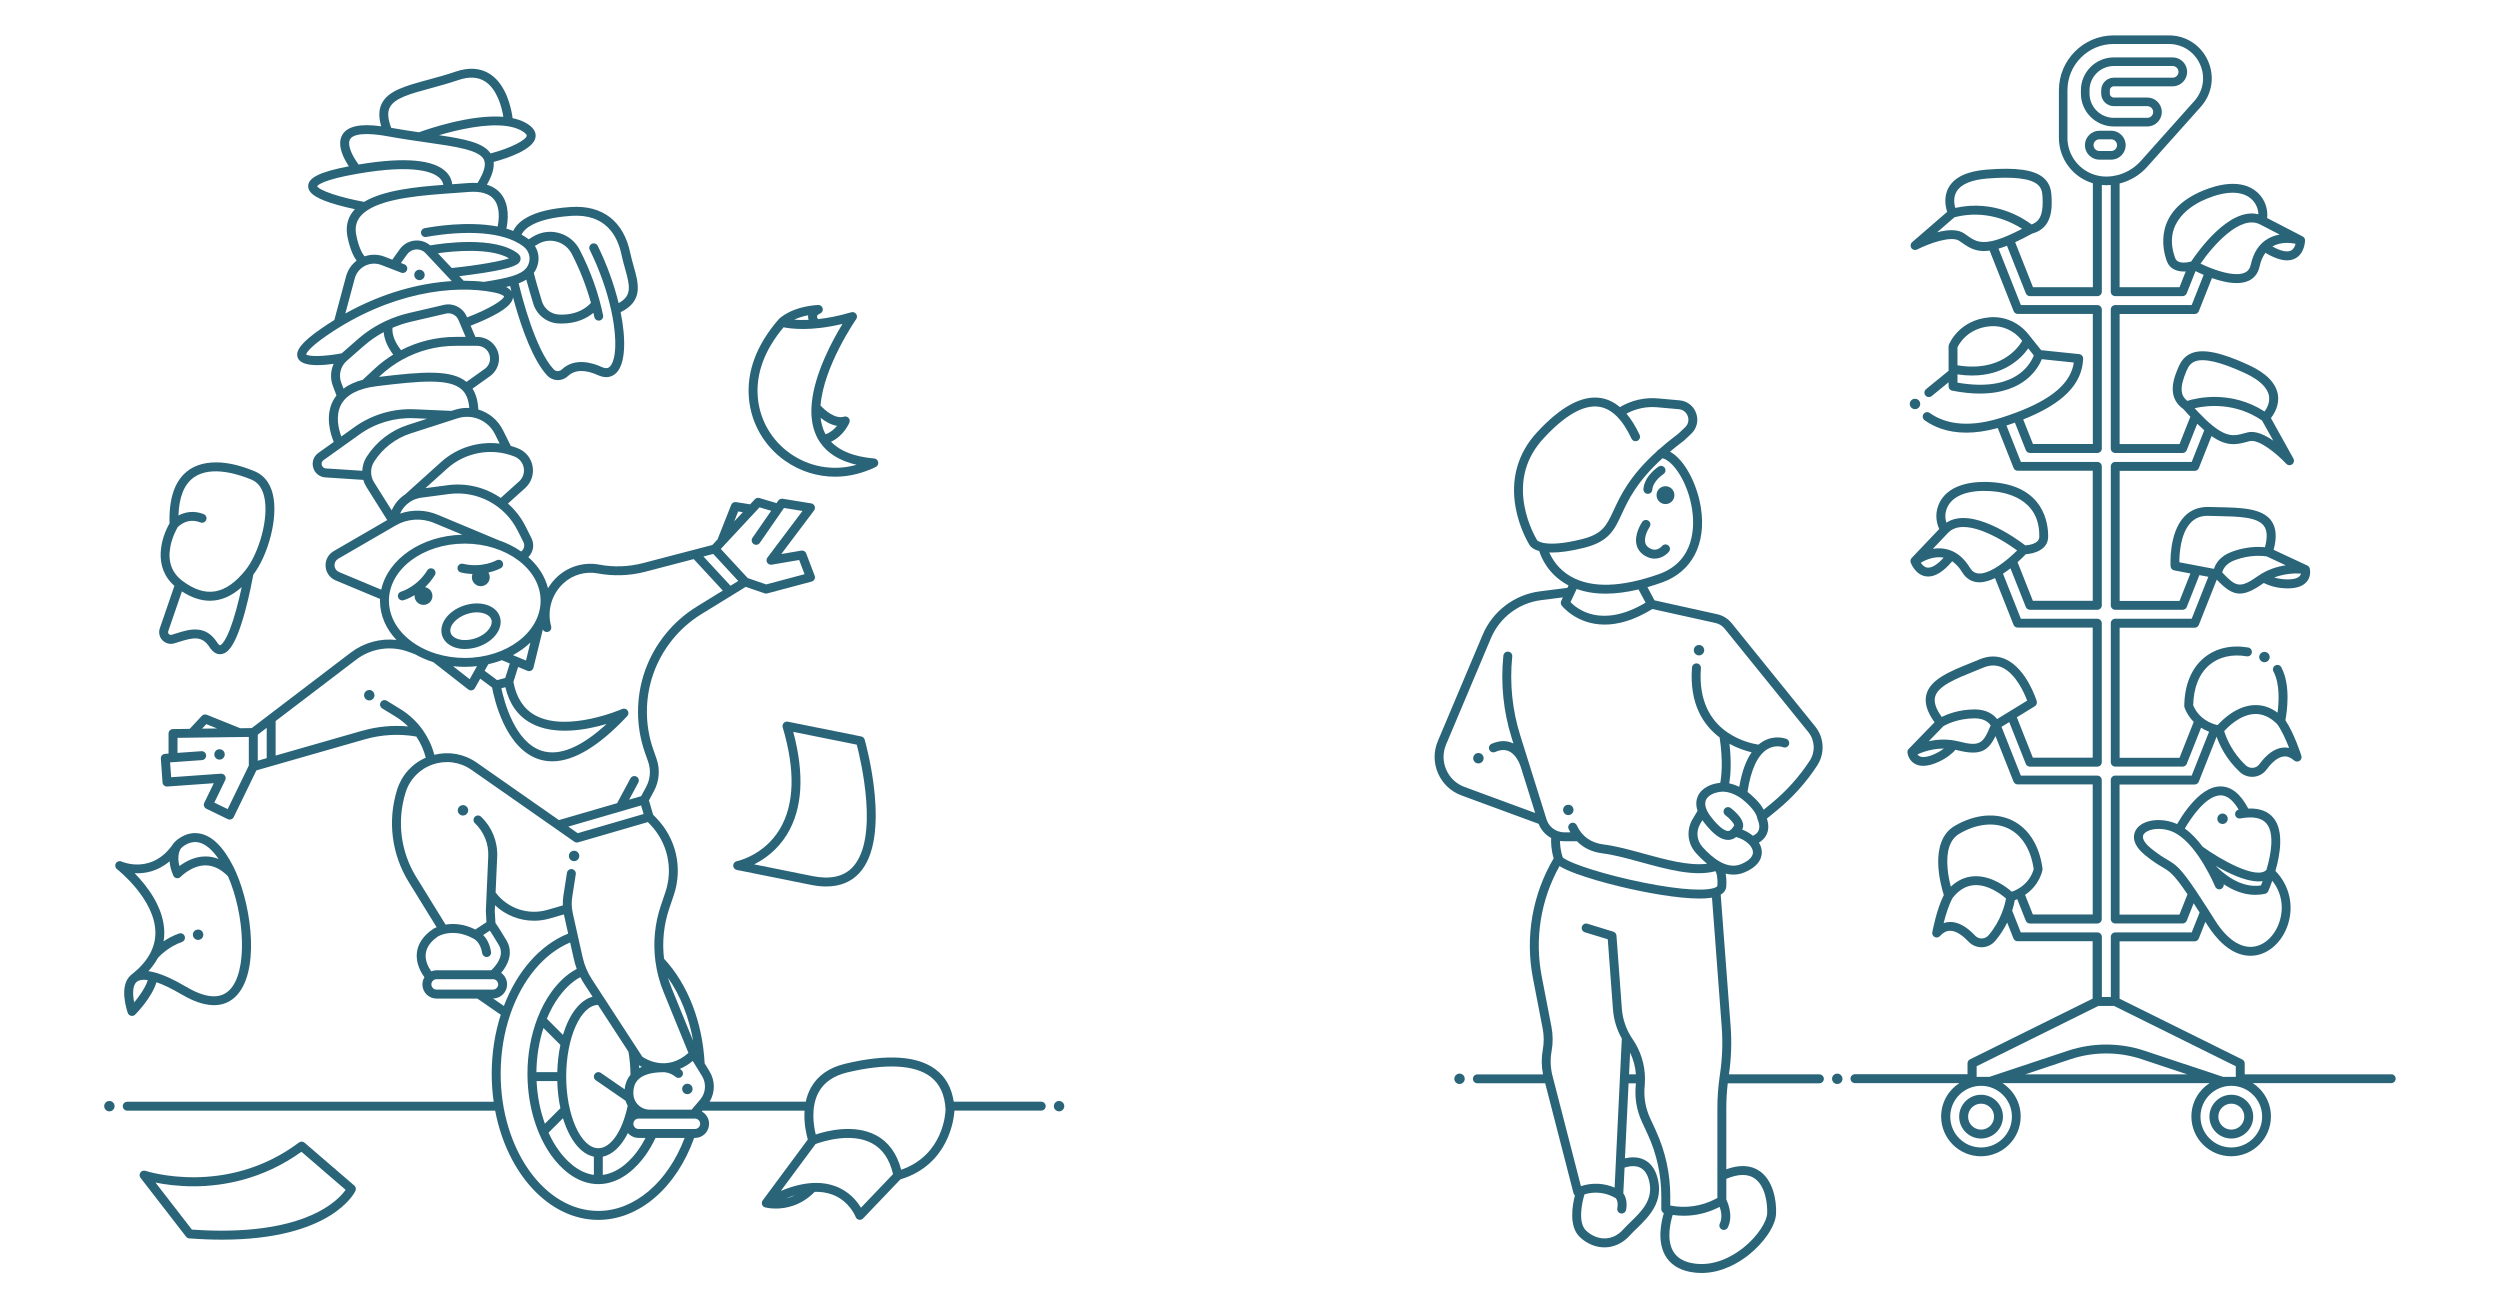 <?xml version="1.0" encoding="UTF-8"?> <svg xmlns="http://www.w3.org/2000/svg" id="Layer_1" viewBox="0 0 1200 628"><defs><style>.cls-1{fill:#2a6478;stroke-width:0px;}</style></defs><path class="cls-1" d="M499.78,528.81h-41.99c-1-6.68-3.89-11.87-8.64-15.45-8.75-6.6-23.35-7.54-43.4-2.78-7.78,1.84-13.35,5.75-16.56,11.61-1.17,2.14-1.94,4.38-2.42,6.62h-46.15c2.69-4.43,2.73-10.05-.05-14.58l-2.34-3.82c-1.01-19.78-8.09-38-19.49-50.23-.96-8.09-.13-16.35,2.53-24.17l2.13-6.28c4.43-13.05,1.2-27.29-8.43-37.15l-1.47-1.51-2-6.88,2.42-4.49c2.57-4.78,3.01-10.45,1.2-15.56l-1.48-4.2c-4.17-11.82-4.17-24.83.01-36.65,4.18-11.81,12.36-21.94,23.03-28.51l14.71-9.05s0,0,0,0l6.57-4.04,9.03,3.11c.23.08.46.12.7.12.19,0,.37-.02.55-.07l21.35-5.69c.59-.16,1.08-.55,1.35-1.09.28-.54.31-1.17.1-1.74l-4.06-10.69c-.36-.96-1.36-1.53-2.36-1.35l-9.59,1.64,15.72-20.9c.45-.6.56-1.39.28-2.09-.28-.7-.9-1.2-1.65-1.32l-13.72-2.22c-.81-.13-1.63.22-2.1.9l-.82,1.19-8.22-2.44c-.78-.23-1.62,0-2.18.59l-2.26,2.43-6.79-1.06c-.99-.16-1.96.4-2.32,1.33l-6.43,16.26c-.03.08-.05.16-.07.25l-2.55,2.74-33.33,8.71c-6.79,1.77-14.03,2.03-20.92.72-7.15-1.35-14.63.77-20,5.67-1.84,1.68-3.39,3.59-4.63,5.66-1.4-5.65-4.74-10.77-9.44-14.93,2.4-2.37,3.05-6.04,1.5-9.12l-2.85-5.67c-2.13-4.23-5.02-7.91-8.44-10.92l8.23-7.4c2.95-2.65,4.3-6.57,3.61-10.48s-3.3-7.13-6.98-8.61c-1.15-.46-2.31-.86-3.48-1.19l-3.74-7.51c-2.49-5.01-6.84-8.49-11.85-9.95-.2-4.11-1.12-7.43-2.79-10.03l8.35-5.94c2.73-1.95,4.37-5.11,4.37-8.47,0-5.73-4.66-10.39-10.39-10.39h-.95l-2.29-5.41c2.08-.8,5.42-2.15,8.77-3.78,7.66-3.71,11.28-6.79,11.58-9.87.28,1.05.59,2.18.93,3.38.07.26.15.53.23.8,3.1,10.76,8.42,26.04,15.25,33.38,0,0,0,0,0,0,1.28,1.37,3.02,2.15,4.9,2.21.07,0,.14,0,.21,0,1.83,0,3.56-.69,4.89-1.96,3.23-3.08,8.21-3.22,14.4-.41,1.48.67,2.79.94,3.92.94,2.42,0,4.05-1.2,4.94-2.12,4.26-4.4,4.7-15.63,1.99-29.06,10.98-5.33,8.6-13.77,6.28-21.95-.58-2.06-1.19-4.2-1.64-6.4-3.16-15.25-13.26-23.12-28.46-22.14-20.04,1.28-25.96,7.64-27.71,11.49-1.07-.41-2.18-.77-3.31-1.09.78-3.71,1.68-11.36-2.56-16.66-1.68-2.1-3.95-3.58-6.79-4.43,2.49-4.36,3.55-7.93,3.23-10.93,6.39-1.72,19.41-5.94,20.14-12.04.32-2.66-1.44-5.01-5.22-6.98-1.74-.9-3.7-1.55-5.81-2-.57-4.31-2.8-15.81-10.7-21.07-4.57-3.04-10.17-3.47-16.64-1.27-4.63,1.57-9.23,2.82-13.28,3.92-10.71,2.91-19.16,5.21-22.22,11.48-1.43,2.94-1.51,6.51-.23,10.84-10.1-1.39-16.23-.05-18.66,4.09-2.79,4.76.62,11.35,3.12,15.12-13.81,2.64-19.52,5.47-19.52,9.55,0,3.49,4.36,6.27,14.12,9.01,3.01.85,5.98,1.53,8.31,2.02-.36.39-.71.78-1.03,1.2-2.6,3.4-3.45,7.49-2.52,12.13,1.19,5.95,2.95,9.43,4.36,11.39-2.43,1.85-4.22,4.46-5.03,7.45l-5.65,21.03c-2.08,1.28-4.16,2.64-6.24,4.08-9.36,6.48-12.73,10.71-11.27,14.15,1.1,2.6,4.93,3.43,9.42,3.43,2.51,0,5.22-.27,7.77-.63-1.49,3.27-1.7,7.08-.4,10.56l1.74,4.64c-.62.79-1.17,1.62-1.64,2.51-3.93,7.49-1.16,16.16.34,19.78l-7.4,5.29c-2.26,1.61-3.22,4.38-2.46,7.05.76,2.67,3.04,4.51,5.81,4.69l18.23,1.19c.34,1.21.86,2.39,1.55,3.48l9.93,15.81-25.68,14.9c-2.6,1.51-4.09,4.31-3.9,7.31.2,3,2.04,5.58,4.81,6.74l21.33,8.9c-.01.31-.03.61-.03.92,0,7.02,2.94,13.51,7.91,18.77-7.75-.87-15.6,1.24-21.99,6.11l-47.48,36.19-5.52.07-16.06-6.46c-.82-.33-1.76-.12-2.36.52l-5.84,6.25-8.03.1c-1.17.02-2.12.97-2.12,2.14v9.64s-1.71.12-1.71.12c-.57.04-1.09.3-1.47.73-.37.43-.56.99-.52,1.56l.81,11.4c.08,1.18,1.11,2.08,2.29,1.99l22.32-1.59-4.56,9.39c-.52,1.06-.07,2.35.99,2.86l10.28,4.99c.3.15.62.22.93.22.79,0,1.56-.44,1.93-1.21l10.88-22.4,52.13-14.94c7.97-2.28,16.46-2.73,24.63-1.31,2.07,3.08,3.62,6.51,4.53,10.15-6.65,2.92-11.63,8.47-13.79,15.51l-.05.17c-4.54,14.75-2.49,30.75,5.61,43.89l13.45,21.8c-.95.39-1.51.72-1.59.78-.03.02-.06.04-.09.06-4.71,3.21-7.34,7.07-7.81,11.47-.55,5.12,2.03,9.5,3.64,11.69-.61,1.02-.97,2.21-.97,3.48,0,3.74,3.04,6.78,6.78,6.78h19.59l11.24,7.76c-2.81,8.73-4.35,18.34-4.35,28.36,0,4.58.33,9.06.94,13.4H61.07c-1.18,0-2.14.96-2.14,2.14s.96,2.14,2.14,2.14h176.14c.16,0,.31-.02.46-.05,5.72,30.15,25.76,52.48,49.53,52.48,19.54,0,37.45-15.39,45.99-39.33h.39c3.74,0,6.78-3.04,6.78-6.78,0-2.54-1.41-4.76-3.48-5.92l.34-.41h48.97c-.42,6.12.9,11.58,1.56,13.86l-21.67,29.25c-.07.1-.14.2-.19.31,0,0,0,0,0,0-.06.12-.11.25-.14.38,0,0,0,.02,0,.03,0,.03,0,.06-.01.09-.02.09-.04.19-.05.28,0,.05,0,.1,0,.15,0,.08,0,.16,0,.24,0,.05.01.11.02.16.01.08.03.16.06.23.01.05.03.09.04.14.03.08.07.16.11.24.02.04.03.07.05.11.05.09.12.18.19.26.02.02.03.04.04.06,0,0,0,0,0,0,.09.1.18.19.28.27.03.02.05.03.08.05.08.06.17.11.25.16.04.02.08.04.12.05.08.04.17.07.26.1.02,0,.04.02.06.02.21.06,2.19.56,5.16.56,4.78,0,12.12-1.34,18.66-8.03,3.01-.07,5.81.36,8.36,1.29,8.33,3.05,11.25,10.67,11.28,10.74.25.7.85,1.21,1.57,1.36.15.03.29.05.44.05.58,0,1.14-.24,1.55-.66l17.91-18.75c23.44-7.05,25.75-29.42,25.96-33.02h41.65c1.18,0,2.14-.96,2.14-2.14s-.96-2.14-2.14-2.14ZM336.05,527.85l-4.07,4.79h-20.07c-2.75,0-5.18-1.39-6.59-3.5,0,0,0,0,0,0-.74-1.1-1.2-2.39-1.28-3.8-.16-2.95.56-5.31,2.16-7,2.31-2.45,6.53-3.69,12.52-3.69.03,0,2.99.07,5.57,2.24.91.76,2.26.65,3.02-.25.76-.9.65-2.26-.25-3.02-.24-.2-.48-.39-.72-.57,2.05-.85,4.13-2.08,6.18-3.79l4.43,7.2c2.21,3.59,1.85,8.16-.88,11.37ZM306.5,546.2h3.37c-1.11,2.14-2.33,4.16-3.65,5.99-2.95,4.09-8.88,10.72-16.88,11.76v-8.75c4.68-.96,8.9-5.02,12.05-11.35,1.24,1.43,3.07,2.34,5.11,2.34ZM268.18,552.19c-1.85-2.56-3.48-5.43-4.88-8.51l6.93-6.93c3.07,10.15,8.46,17.16,14.83,18.45v8.74c-8-1.04-13.93-7.67-16.88-11.76ZM280.49,472.36l3.95,6.06c-6.11,1.61-11.25,8.49-14.22,18.32l-7.74-7.74c1.57-3.8,3.47-7.31,5.69-10.38,2.24-3.1,5.77-7.11,10.39-9.6.58,1.14,1.22,2.26,1.92,3.34ZM306.82,512.67c-.02-.44-.05-.88-.08-1.32.42.26.86.51,1.34.76-.43.17-.85.36-1.25.56ZM301.67,504.89c.6,3.54.93,7.24.97,11.03-1.61,1.9-2.55,4.22-2.82,6.94l-11.39-7.86c-.98-.67-2.31-.43-2.98.55-.67.97-.43,2.31.55,2.98l14.28,9.85c.25.83.59,1.62,1.01,2.36-2.53,12.24-8.14,20.4-14.07,20.4-8.37,0-15.45-15.75-15.45-34.4s6.96-34.13,15.25-34.39l14.67,22.54ZM260.86,493.44l8.13,8.13c-.85,4.02-1.37,8.41-1.49,13.04h-10.02c.08-7.4,1.25-14.63,3.38-21.17ZM267.49,518.9c.12,4.63.64,9.01,1.5,13.04l-7.44,7.44c-2.28-6.28-3.65-13.27-3.99-20.48h9.94ZM332.71,499.63l-10.27-25.18c-.69-1.68-1.28-3.39-1.79-5.11,5.9,8.43,10.06,18.89,12.06,30.29ZM277.28,399.92l-4.51-3.15,34.96-10.16,1.2,4.12-31.65,9.2ZM350.64,281.16l-12.99-14.04,4.7-1.23,12.01,12.98-3.72,2.29ZM364.57,243.52l5.6,1.66-8.98,12.97c-.67.97-.43,2.31.54,2.98.97.67,2.31.43,2.98-.54l11.6-16.76,8.88,1.44-16.83,22.38c-.53.7-.57,1.65-.12,2.4.46.75,1.33,1.15,2.19,1l13.17-2.25,2.59,6.82-18.42,4.91-8.86-3.05-12.93-13.98,16.46-17.68s0,0,0,0l2.13-2.29ZM354.32,245.5l2.23.35-4.12,4.42,1.89-4.77ZM242.57,329.85c1.89,8.09,6.06,13.92,12.45,17.35,11.19,6.01,26.51,3.16,36.17.29-12.17,11.18-22.59,15.53-31.03,12.92-13.05-4.03-18.19-23.81-19.51-30.05l1.91-.51ZM242.52,325.42l-3.89,1.04-6.01-4.48,1.76-3.14c2.26-.51,4.44-1.16,6.51-1.95l3.81,1.58-2.18,6.95ZM225.44,326.02l-7.98-6.24c1.84.2,3.72.31,5.64.31s3.94-.12,5.86-.33l-3.51,6.26ZM246.21,314.46c3.14-1.7,5.96-3.72,8.37-6.02l-2.11,8.61-6.26-2.59ZM248.4,254.54l2.85,5.67c.78,1.54.34,3.41-1.03,4.45l-.07.05c-3.26-2.27-6.99-4.14-11.07-5.51-.02-.01-.04-.02-.06-.03l-29.07-12.14c-5.71-2.39-12.14-2.52-17.92-.5,1.01-2.3,2.66-4.24,4.74-5.6.03-.02.06-.04.08-.06,1.58-1.02,3.41-1.72,5.38-1.98l13.23-1.75c13.54-1.79,26.77,5.2,32.92,17.4ZM251.4,224.55c.43,2.44-.41,4.89-2.26,6.55l-8.79,7.91c-7.27-5-16.29-7.33-25.44-6.12l-10.71,1.42,10.48-9.43c8.74-7.87,21.44-10.11,32.35-5.71,2.3.93,3.93,2.94,4.36,5.38ZM235.22,172.1c0,1.97-.96,3.83-2.57,4.98l-8.73,6.22c-7.3-5.97-20.86-4.95-42.02-2.39l.83-.77c3.15-2.92,6.61-5.42,10.29-7.47.02-.01.04-.02.06-.03,7.79-4.32,16.58-6.64,25.67-6.64h10.36c3.37,0,6.11,2.74,6.11,6.11ZM164.87,186.54l-1.08-2.88c-1.37-3.67-.32-7.86,2.63-10.44l8.17-7.16c2.93-2.57,6.15-4.8,9.57-6.65.23,2.68,1.29,6.44,4.58,10.8-3.16,1.95-6.15,4.21-8.92,6.78l-5.7,5.3c-3.7.99-6.79,2.4-9.24,4.25ZM218.75,161.71c-9.24,0-18.21,2.22-26.25,6.37-4.14-5.25-4.28-9.13-4.08-10.74,2.84-1.22,5.79-2.2,8.8-2.9l16.81-3.91c2.5-.58,5.04.71,6.04,3.07l3.43,8.1h-4.75ZM242.91,137.74c.67-.15,1.32-.3,1.95-.46,0,0,0,0,0,.01.07.28.14.58.22.91.12.49.25,1.03.4,1.62-.6-.87-1.51-1.55-2.57-2.08ZM274.34,103.6c16.4-1.04,22.1,9.61,23.99,18.73.49,2.35,1.11,4.56,1.72,6.7,2.38,8.39,3.31,12.97-3.12,16.47-2.15-8.85-5.54-18.41-10.02-27.48-.52-1.06-1.81-1.5-2.87-.97-1.06.52-1.5,1.81-.97,2.87,4.66,9.43,8.22,19.5,10.3,29,0,.03.01.05.02.08.48,2.21.88,4.39,1.19,6.52,1.75,11.87.24,18.31-1.76,20.37-.65.67-1.69,1.31-4.01.26-4.52-2.06-13.02-4.63-19.14,1.21-.55.52-1.27.79-2.02.77-.73-.02-1.4-.32-1.89-.85-8.7-9.35-15.12-34.25-16.8-41.29,1.36-.51,2.59-1.09,3.67-1.75.92,3.43,2.25,7.93,3.36,11.57,1.63,5.36,6.45,9.15,12.01,9.45.55.03,1.09.04,1.62.04,7.47,0,12.39-2.8,15.21-5.14.15.67.31,1.35.45,2.02.21,1.02,1.1,1.72,2.1,1.72.14,0,.29-.01.43-.04,1.16-.24,1.91-1.37,1.67-2.53-2.13-10.46-6.02-21.34-11.25-31.46-1.95-3.78-5.27-6.57-9.33-7.86-4.06-1.28-8.36-.91-12.12,1.05-.98.51-1.99,1.12-3,1.8-1.08-.83-2.25-1.57-3.47-2.23,1.17-2.43,5.82-7.85,24.04-9.02ZM256.73,118.04c.69-.44,1.37-.84,2.03-1.18,2.74-1.43,5.88-1.7,8.85-.76,2.97.94,5.39,2.98,6.82,5.74,3.92,7.59,7.05,15.62,9.22,23.54-1.54,1.74-6.31,6.09-15.42,5.6-3.76-.2-7.03-2.77-8.13-6.41-1.35-4.46-3.06-10.22-3.87-13.57.79-1.08,1.41-2.31,1.82-3.74.93-3.22.42-6.51-1.31-9.23ZM252.83,65.14c-.24,1.99-7.33,5.86-17.34,8.51-3.41-5.1-12.08-6.89-24.76-8.76,8.86-2.6,22.75-5.85,32.82-4.33.13.03.27.06.41.07,2.19.37,4.2.96,5.92,1.86,2.27,1.18,3.01,2.17,2.95,2.66ZM187.07,51.62c2.21-4.53,9.84-6.6,19.49-9.22,4.11-1.12,8.77-2.38,13.53-4,5.14-1.74,9.48-1.48,12.88.78,5.8,3.85,7.93,12.54,8.64,16.88-15.83-1.26-36.82,6.08-40.51,7.43-4.17-.61-8.66-1.3-13.32-2.13-1.61-4.21-1.86-7.41-.72-9.74ZM168.03,66.84c2.26-3.85,13.21-2.31,17.82-1.46,6.81,1.25,13.25,2.17,18.93,2.98,14.18,2.03,25.39,3.63,27.53,8.35,1.08,2.38.06,6.02-3.11,11.13-1.53-.11-3.17-.09-4.93.06-2.2.19-4.63.36-7.2.54-.18-1.66-.88-3.75-2.68-5.66-5.9-6.23-20.12-7.51-42.27-3.81-.71-.97-1.82-2.58-2.77-4.41-1.76-3.41-2.23-6.15-1.31-7.71ZM152.25,89.36c.3-.47,2.65-3.07,19.32-5.96,27.82-4.82,36.76-.68,39.61,2.22,1.14,1.16,1.51,2.33,1.61,3.12-13.11.96-28.68,2.54-38.01,8.15-11.28-2.01-21.6-5.46-22.54-7.53ZM172.74,104.18c.9-1.18,2.08-2.23,3.48-3.17.07-.04.13-.08.19-.13,9.07-5.94,27.13-7.21,40.84-8.17,2.63-.18,5.12-.36,7.38-.55,5.98-.51,10.19.68,12.5,3.57,3.09,3.85,2.36,9.96,1.73,13-14.38-2.76-30.87.01-35.04.8-1.16.22-1.93,1.34-1.7,2.51.22,1.16,1.35,1.93,2.51,1.7,2.41-.46,10.95-1.94,20.44-1.94.07,0,.14,0,.22,0,8.81.02,16.12,1.34,21.5,3.84.06.03.12.06.18.09,1.6.76,3.04,1.62,4.28,2.59,2.47,1.92,3.48,4.9,2.66,7.76-.32,1.1-.81,2.06-1.56,2.9-.01.01-.03.03-.04.04-2.53,2.81-8,4.4-19.84,6.24-.04,0-.08.02-.13.03-3.05-.36-6.33-.54-9.8-.54l-2.06-2.2c2.98-.35,7.15-.88,11.33-1.53,15.67-2.44,17.45-4.29,17.98-6.13.34-1.16-.1-2.35-1.18-3.19-11.04-8.61-36.47-4.89-42.11-3.93-1.98-1.66-4.51-2.5-7.12-2.32-3.02.2-5.76,1.73-7.51,4.19l-3.56,5-3.76-1.45c-3.09-1.19-6.48-1.22-9.57-.14-.97-1.18-2.75-4.06-3.97-10.18-.69-3.43-.12-6.28,1.72-8.69ZM210.18,121.55c7.79-1.08,25.21-2.73,34.18,2.43-3.91,1.36-14.11,3.27-27.52,4.67l-6.66-7.1ZM170.28,133.66c.71-2.63,2.5-4.84,4.93-6.07,2.42-1.23,5.27-1.38,7.81-.4l9.56,3.69c1.11.43,2.35-.12,2.77-1.23.43-1.1-.12-2.35-1.23-2.77l-1.67-.65,2.93-4.1c1.01-1.41,2.58-2.29,4.31-2.41,1.74-.12,3.41.54,4.59,1.81l12.57,13.4c-15.03.92-32.9,5.42-51.09,15.55l4.52-16.83ZM146.96,170.13c.09-.48.98-2.91,9.73-8.96,30.49-21.1,61.45-24.6,80.25-20.84,4.31.86,4.99,1.88,5.01,1.88,0,0,0,0,0,0-.12,1.76-7.61,6.32-17.76,10.14l-.18-.42c-1.82-4.28-6.43-6.63-10.95-5.58l-16.81,3.91c-3.61.84-7.12,2.04-10.49,3.56-.06.02-.12.05-.18.08-5,2.28-9.68,5.29-13.83,8.92l-7.73,6.77c-8.46,1.63-15.82,1.63-17.07.53ZM163.68,194.29c2.55-4.84,8.36-7.85,17.27-8.94,20.58-2.52,34.51-3.78,40.53,1.48,2.22,1.94,3.43,4.83,3.77,8.98-2.31-.12-4.67.17-7,.92l-1.53.49-17.83-.77c-10.2-.44-20.39,2.58-28.7,8.52l-6.36,4.55c-1.25-3.39-2.95-9.89-.14-15.23ZM154.47,223.25c-.1-.35-.33-1.55.83-2.38l17.37-12.41c7.53-5.38,16.77-8.12,26.03-7.73l6.28.27-9.15,2.95c-8.17,2.63-15.22,8.07-19.84,15.31-1.31,2.04-2,4.37-2.1,6.72l-17.45-1.14c-1.43-.09-1.87-1.24-1.96-1.59ZM179.6,221.56c4.09-6.4,10.32-11.2,17.55-13.53l20.6-6.64s0,0,0,0l1.8-.58c7.12-2.29,14.7.9,18.03,7.59l2.26,4.53c-10.02-1.23-20.35,1.86-28.02,8.76l-17.35,15.62c-2.85,1.86-5.1,4.52-6.45,7.68l-8.47-13.48c-1.9-3.03-1.89-6.93.04-9.94ZM162.76,274.59c-1.28-.53-2.1-1.68-2.19-3.06s.57-2.63,1.77-3.32l27.6-16.01c5.57-3.23,12.44-3.68,18.38-1.2l13.59,5.67c-19.57.44-35.72,11.7-38.92,26.37l-20.23-8.45ZM223.09,260.93c10.05,0,19.17,3.09,25.76,8.07.02.01.03.03.05.04,6.54,4.96,10.59,11.8,10.59,19.33,0,15.13-16.33,27.44-36.4,27.44-4.77,0-9.33-.7-13.51-1.97,0,0-.02,0-.03,0-13.39-4.06-22.87-13.94-22.87-25.47,0-15.13,16.33-27.44,36.4-27.44ZM99.03,347.58l5.17,2.08-7.2.09,2.03-2.17ZM109.3,388.37l-6.43-3.12,5.24-10.8c.33-.69.28-1.5-.15-2.14-.43-.63-1.16-.98-1.93-.94l-23.88,1.7-.51-7.13,15.31-1.09c1.18-.08,2.07-1.11,1.99-2.29-.08-1.18-1.11-2.08-2.29-1.99l-11.45.81v-7.22s29.76-.38,29.76-.38c0,0,0,0,0,0l4.47-.06v13.74l-10.14,20.89ZM123.73,352.64l4.29-3.27v14.54l-4.29,1.23v-12.5ZM174.04,350.71l-41.74,11.96v-16.57l38.63-29.44c7.22-5.5,16.62-6.92,25.14-3.79l3.06,1.13s.01,0,.02,0c2.71,1.54,5.67,2.83,8.82,3.82l16.8,13.12c.38.3.85.45,1.32.45.14,0,.28-.01.42-.04.61-.12,1.14-.51,1.45-1.05l2.55-4.54,5.71,4.26c.92,5.02,6.19,29.39,22.68,34.49,1.99.61,4.05.92,6.18.92,10.38,0,22.45-7.27,35.98-21.69.7-.74.77-1.87.19-2.7-.59-.83-1.68-1.13-2.61-.72-.26.11-26.22,11.36-41.58,3.11-5.63-3.02-9.2-8.44-10.62-16.1l2.26-7.2,4.46,1.85c.26.11.54.16.82.16.33,0,.66-.08.97-.23.56-.28.96-.79,1.11-1.4l4.5-18.34c.44.9,1.48,1.4,2.49,1.12,1.14-.31,1.81-1.49,1.5-2.63-2.07-7.55.24-15.52,6.03-20.8,4.39-4,10.49-5.73,16.32-4.63,7.52,1.42,15.4,1.15,22.8-.79l23.28-6.08,13.97,15.11-12.49,7.69c-11.5,7.08-20.32,17.99-24.83,30.73-4.5,12.74-4.51,26.76-.01,39.5l1.48,4.2c1.4,3.98,1.06,8.39-.94,12.1l-2.41,4.47-5.77,1.68,4.4-8.18c.56-1.04.17-2.34-.87-2.9s-2.34-.17-2.9.87l-6.4,11.89-27.93,8.12-39.45-27.58c-6.02-4.21-13.34-5.53-20.36-3.76-1.1-4.22-2.96-8.2-5.44-11.74-.07-.13-.16-.25-.26-.37-2.79-3.88-6.34-7.21-10.45-9.75l-6.62-4.07c-1.01-.62-2.33-.31-2.95.7-.62,1.01-.31,2.33.7,2.95l6.62,4.07c2.12,1.31,4.06,2.86,5.81,4.6-7.31-.67-14.76.01-21.81,2.04ZM199.79,420.99c-7.46-12.09-9.34-26.8-5.16-40.38l.05-.17c1.97-6.4,6.73-11.32,13.07-13.5,6.33-2.18,13.11-1.23,18.6,2.61l49.32,34.47c.12.08.25.15.38.2.03.01.07.03.1.04.12.04.24.08.36.1.02,0,.03,0,.05.01.11.02.22.03.34.03.03,0,.05,0,.08,0,.03,0,.06,0,.1,0,.14-.01.28-.03.42-.07l33.46-9.73.95.97c8.49,8.7,11.35,21.26,7.44,32.78l-2.13,6.28c-2.93,8.65-3.8,17.8-2.63,26.73,0,.06.01.12.03.18.66,4.95,1.94,9.84,3.86,14.53l11.96,29.32c-10.21,9.17-20.28,3.1-22.11,1.86l-2.8-4.3s-.01-.02-.02-.03l-21.42-32.9c-2.1-3.23-3.59-6.77-4.43-10.53l-4.74-21.2c-.17-.75-.29-1.5-.37-2.25,0,0,0-.02,0-.03-.2-1.8-.16-3.61.12-5.42l1.7-10.96c.18-1.17-.62-2.26-1.79-2.45-1.16-.18-2.26.62-2.45,1.79l-1.7,10.96c-.24,1.56-.34,3.12-.28,4.68l-7.43,2.14c-9.23,2.67-19.11-.69-24.83-8.35l.76-17.16c.32-7.22-2.5-14.22-7.74-19.21-.86-.82-2.21-.78-3.03.07-.82.86-.78,2.21.07,3.03,4.34,4.13,6.68,9.93,6.41,15.92l-1.15,26.21c0,.07,0,.14,0,.22l.29,5.17-5.34,3.52c-5.7-2.84-10.68-2.96-14.28-2.35l-14.09-22.84ZM204.37,457.77c.34-3.06,2.32-5.86,5.9-8.31.23-.13,1.26-.68,2.88-1.11.15-.02.3-.06.44-.11,3.04-.71,7.9-.91,13.65,2.29.02,0,.03.01.05.02.04.02.07.04.11.06.13.06,3.22,1.57,4.07,6.96.17,1.05,1.08,1.81,2.11,1.81.11,0,.23,0,.34-.03,1.17-.19,1.97-1.29,1.78-2.45-.64-3.99-2.28-6.53-3.76-8.09l3.2-2.11c.79,1.2,2.11,3.28,4.27,6.89,1.52,2.54,1.36,5.26-.49,8.34-1.05,1.76-2.39,3.12-3.12,3.8h-26.27c-.9,0-1.76.18-2.54.5-1.22-1.73-3.03-4.95-2.64-8.45ZM207.06,472.51c0-1.37,1.12-2.49,2.49-2.49h27.08c1.37,0,2.49,1.12,2.49,2.49s-1.12,2.49-2.49,2.49h-6.8s0,0,0,0h-20.28c-1.37,0-2.49-1.12-2.49-2.49ZM236.68,479.28c3.71-.03,6.73-3.06,6.73-6.78,0-2.27-1.13-4.28-2.85-5.51,3.2-3.75,6.06-9.73,2.54-15.61-2.45-4.1-4.31-7.04-5.29-8.4l-.32-5.64.12-2.82c5.08,4.78,11.79,7.43,18.71,7.43,2.52,0,5.07-.35,7.58-1.08l6.77-1.95c.02.1.04.2.06.3l1.99,8.91c-13.61,5.46-24.57,18.24-30.86,34.73l-5.18-3.58ZM287.2,581.24c-25.85,0-46.88-29.53-46.88-65.83,0-10.07,1.62-19.7,4.55-28.33.07-.15.12-.3.15-.45,5.6-16.2,15.83-28.83,28.65-34.25l1.8,8.05c.35,1.59.81,3.14,1.37,4.66-5.49,2.87-9.58,7.48-12.14,11.03-2.66,3.69-4.9,7.93-6.68,12.54-.02.05-.04.09-.06.14-3.1,8.05-4.78,17.23-4.78,26.61,0,.42.02.83.02,1.25,0,.03-.01.07-.01.1,0,.05.01.1.01.14.27,14.28,4.42,27.98,11.5,37.8,3.69,5.11,11.51,13.68,22.5,13.68s18.81-8.57,22.5-13.68c1.84-2.56,3.5-5.42,4.95-8.5h13.98c-8.1,21.38-24.12,35.04-41.42,35.04ZM333.58,541.91h-20.24s-.01,0-.02,0h-6.82c-1.37,0-2.49-1.12-2.49-2.49s1.12-2.49,2.49-2.49h27.08c1.37,0,2.49,1.12,2.49,2.49s-1.12,2.49-2.49,2.49ZM377.27,575.26c1.51-.61,2.99-1.14,4.43-1.57-1.53.75-3.02,1.24-4.43,1.57ZM413.26,579.7c-1.85-3.1-5.62-7.85-12.28-10.32-2.87-1.06-5.96-1.59-9.26-1.59-5.15,0-10.8,1.29-16.94,3.87l16.69-22.52c2.89-1.08,16.92-5.8,27.06-.38,5.1,2.73,8.5,7.71,10.13,14.82l-15.4,16.13ZM432.56,561.49c-2.02-7.78-6.04-13.33-12-16.52-10.48-5.61-23.76-2.16-29-.42-1-4.04-2.53-13.13,1.41-20.32,2.6-4.74,7.24-7.93,13.78-9.48,18.48-4.38,32.25-3.68,39.83,2.03,4.5,3.4,6.95,8.71,7.29,15.81-.04,1.5-.9,21.76-21.31,28.9Z"></path><path class="cls-1" d="M51.11,533.03c.14.09.28.16.43.23.15.06.31.11.47.14.16.04.32.05.49.05s.33-.01.49-.05c.16-.03.32-.08.47-.14s.29-.14.43-.23.26-.19.38-.31c.47-.46.74-1.11.74-1.76,0-.16-.01-.33-.05-.49-.03-.16-.08-.32-.14-.47-.06-.15-.14-.29-.23-.43-.09-.14-.19-.26-.31-.38-.11-.12-.24-.22-.38-.31-.14-.09-.28-.16-.43-.23s-.31-.11-.47-.14c-.32-.06-.65-.06-.97,0-.16.03-.32.08-.47.14-.15.06-.29.14-.43.23-.14.09-.26.19-.39.31-.11.11-.21.24-.31.38-.09.14-.17.28-.23.43-.06.15-.11.31-.14.47-.04.16-.05.32-.05.49,0,.66.26,1.3.73,1.76.12.12.24.22.39.31Z"></path><path class="cls-1" d="M222.22,391.45c.16,0,.33-.01.49-.05.16-.03.32-.08.47-.14.15-.06.29-.14.43-.23.14-.09.26-.19.38-.31.47-.46.74-1.11.74-1.77s-.26-1.3-.74-1.76c-.11-.11-.24-.22-.38-.31-.14-.09-.28-.16-.43-.23s-.31-.11-.47-.14c-.81-.16-1.67.1-2.25.69-.47.46-.74,1.11-.74,1.76s.26,1.31.74,1.77c.46.46,1.11.73,1.76.73Z"></path><path class="cls-1" d="M92.78,449.61c.06.15.14.29.23.43.09.14.2.26.31.38.46.47,1.11.74,1.76.74.16,0,.33-.01.49-.05.16-.03.31-.08.46-.14s.3-.14.44-.23.26-.19.38-.31c.11-.11.22-.24.31-.38.09-.14.17-.28.24-.43.06-.15.11-.31.14-.47.03-.16.04-.32.04-.49,0-.66-.26-1.3-.73-1.77-.94-.93-2.61-.93-3.54,0-.46.47-.74,1.11-.74,1.77,0,.16.01.33.05.49.04.16.08.32.14.47Z"></path><path class="cls-1" d="M178.64,331.61c-.14-.09-.29-.16-.44-.23-.15-.06-.31-.11-.46-.14-.81-.16-1.68.1-2.26.68-.11.12-.22.24-.31.39-.09.14-.16.28-.23.43s-.11.31-.14.47c-.03.16-.05.32-.05.49s.02.33.05.49c.04.16.08.32.14.47s.14.29.23.43c.09.14.2.26.31.38.46.47,1.11.74,1.76.74.16,0,.33-.01.49-.05.16-.03.31-.08.46-.14.15-.06.3-.14.44-.23.14-.09.26-.19.38-.31.11-.11.22-.24.31-.38.09-.14.17-.28.24-.43.06-.15.11-.31.14-.47.03-.16.04-.32.04-.49,0-.66-.26-1.3-.73-1.77-.11-.11-.24-.21-.38-.31Z"></path><path class="cls-1" d="M202.73,129.88c-.14-.09-.28-.17-.43-.24-.15-.06-.31-.11-.47-.14-.32-.06-.65-.06-.97,0-.16.04-.32.09-.47.14-.15.06-.29.14-.43.24-.14.09-.26.19-.39.31-.11.11-.21.24-.31.38-.09.14-.16.29-.23.44s-.11.31-.14.46c-.04.16-.05.33-.05.49s.01.33.05.49c.03.16.08.31.14.46.06.15.14.3.23.44.09.14.19.26.31.38.47.46,1.11.74,1.77.74.16,0,.33-.02.49-.05.16-.04.32-.09.47-.14.15-.06.29-.14.43-.23.14-.09.26-.2.39-.31.11-.11.21-.24.31-.38.09-.14.16-.29.23-.44.06-.15.11-.31.14-.46.04-.16.05-.33.05-.49,0-.66-.26-1.3-.73-1.76-.12-.11-.25-.22-.39-.31Z"></path><path class="cls-1" d="M107.69,361.16c-.06-.15-.14-.29-.23-.43-.09-.14-.2-.26-.31-.38-.93-.94-2.6-.94-3.54,0-.11.11-.22.24-.31.38-.09.14-.17.28-.24.43-.06.15-.11.31-.14.47-.03.16-.04.32-.04.49s.01.33.04.49c.04.16.09.31.14.46.06.15.14.29.24.43.09.14.19.27.31.39.46.46,1.11.73,1.76.73s1.31-.26,1.77-.73c.11-.11.22-.24.31-.39.09-.14.16-.28.23-.43.06-.15.11-.31.14-.46.03-.16.05-.33.05-.49s-.02-.33-.05-.49c-.04-.16-.09-.32-.14-.47Z"></path><path class="cls-1" d="M273.25,411.8c.06.15.14.3.23.44.09.14.2.26.31.38.11.11.24.22.38.31.14.09.28.17.43.24.15.06.31.11.47.14.16.04.32.05.49.05s.33-.01.49-.05c.16-.03.31-.08.46-.14.15-.06.3-.14.44-.24.14-.09.26-.19.38-.31.11-.11.22-.24.31-.38.09-.14.17-.29.23-.44.06-.15.11-.31.14-.46.04-.16.05-.33.05-.49s-.01-.32-.05-.49c-.03-.16-.08-.31-.14-.46-.06-.16-.14-.3-.23-.44-.09-.14-.19-.26-.31-.38-.11-.11-.24-.22-.38-.31-.14-.09-.29-.17-.44-.24-.15-.06-.31-.11-.46-.14-.32-.06-.66-.06-.98,0-.16.04-.32.08-.47.14-.15.06-.29.14-.43.24-.14.09-.26.19-.38.31-.11.11-.22.24-.31.38-.09.14-.16.28-.23.44-.06.15-.11.31-.14.46-.04.16-.05.33-.05.49s.01.33.05.49c.03.16.08.31.14.46Z"></path><path class="cls-1" d="M332.25,521.72c-.06-.15-.14-.29-.24-.43-.09-.14-.19-.26-.31-.38s-.24-.22-.38-.31c-.14-.09-.29-.16-.44-.23s-.31-.11-.46-.14c-.81-.16-1.68.11-2.26.69-.11.11-.22.24-.31.38-.09.14-.16.28-.23.43-.06.16-.11.31-.14.47-.03.16-.05.33-.05.49,0,.16.02.33.05.49.04.16.08.31.14.46.06.15.14.3.23.44.09.14.2.26.31.38s.24.22.38.31c.14.09.28.17.44.24.15.06.31.11.46.14.16.03.33.04.49.04.16,0,.33-.01.49-.04.16-.04.31-.09.46-.14.15-.06.3-.14.44-.24.14-.09.26-.19.38-.31s.22-.24.31-.38c.09-.14.17-.29.24-.44.06-.15.11-.31.14-.46.03-.16.04-.33.04-.49s-.01-.32-.04-.49c-.04-.16-.09-.31-.14-.47Z"></path><path class="cls-1" d="M510.8,530.47c-.03-.16-.08-.32-.14-.47-.06-.15-.14-.29-.23-.43-.09-.14-.19-.26-.31-.38-.11-.12-.24-.22-.39-.31-.14-.09-.28-.16-.43-.23s-.31-.11-.46-.14c-.33-.06-.66-.06-.98,0-.16.03-.32.08-.47.14s-.29.14-.43.23c-.14.09-.26.19-.38.31-.12.11-.22.24-.31.38-.09.14-.16.28-.23.43s-.11.31-.14.47c-.04.16-.05.32-.05.49,0,.66.26,1.3.74,1.76.11.12.24.22.38.31.14.09.28.16.43.23s.31.11.47.14c.16.04.32.05.49.05s.33-.01.49-.05c.16-.03.31-.08.46-.14s.29-.14.43-.23c.14-.09.27-.19.39-.31.46-.46.73-1.11.73-1.76,0-.16-.01-.33-.05-.49Z"></path><path class="cls-1" d="M214.94,308.95c2.09,1.69,5,2.57,8.24,2.57,1.47,0,3-.18,4.55-.55,8.14-1.94,13.7-8.3,12.4-14.17-1.18-5.34-7.62-8.26-14.98-6.77-7.45,1.5-13.16,6.84-13.29,12.43-.06,2.54,1.03,4.85,3.08,6.5ZM225.99,294.22c.97-.2,1.93-.29,2.85-.29,3.64,0,6.59,1.47,7.1,3.79.68,3.09-2.93,7.58-9.21,9.08-3.64.86-7.13.41-9.1-1.19-1.02-.82-1.52-1.85-1.49-3.07.08-3.46,4.59-7.27,9.85-8.32Z"></path><path class="cls-1" d="M198.99,286.06c0,2.36,1.92,4.29,4.29,4.29s4.29-1.92,4.29-4.29c0-2.11-1.53-3.86-3.54-4.22,1.63-1.55,3.25-3.46,4.69-5.78.62-1.01.31-2.33-.69-2.95-1.01-.62-2.33-.31-2.95.69-4.9,7.91-12.39,10.15-12.53,10.19-1.14.32-1.8,1.5-1.49,2.64.26.95,1.12,1.57,2.06,1.57.19,0,.38-.03.57-.08.18-.05,2.41-.69,5.32-2.45-.01.13-.02.26-.02.39Z"></path><path class="cls-1" d="M221.26,274.79c1.95.46,3.79.68,5.53.75-.18.48-.29.99-.29,1.54,0,2.36,1.92,4.29,4.29,4.29s4.29-1.92,4.29-4.29c0-.82-.24-1.59-.64-2.24,3.58-.82,5.8-2.04,5.97-2.14,1.03-.58,1.39-1.89.81-2.92-.58-1.03-1.89-1.39-2.92-.81-.07.04-6.88,3.81-16.06,1.65-1.15-.27-2.31.44-2.58,1.6-.27,1.15.44,2.31,1.6,2.58Z"></path><path class="cls-1" d="M90.84,594.42c5.61.42,10.83.62,15.7.62,52.39,0,63.6-22.39,64.08-23.43.41-.87.19-1.91-.54-2.54l-23.9-20.57c-.76-.66-1.88-.69-2.68-.09-34.88,26.16-73.18,13.76-73.67,13.6-.9-.3-1.88.02-2.43.79-.55.77-.53,1.81.05,2.56l21.86,28.25c.37.48.93.78,1.53.83ZM93.36,569.43c13.11-.07,32.52-3.03,51.32-16.58l21.22,18.27c-1.53,2.15-5.31,6.51-13.04,10.54-17.85,9.32-42.7,9.83-60.75,8.55l-17.47-22.58c4.39.9,10.87,1.85,18.72,1.79Z"></path><path class="cls-1" d="M376.92,221.24c7.12,4.99,15.48,7.58,23.94,7.58,3.58,0,7.18-.46,10.71-1.41,5.35-1.43,8.74-3.24,8.88-3.32.83-.45,1.27-1.39,1.08-2.32s-.97-1.62-1.91-1.7c-9.53-.82-16.47-3.53-20.72-8.05,6.08-2.73,8.69-8.86,8.81-9.16.32-.77.16-1.65-.4-2.26-.56-.61-1.42-.85-2.21-.61-4.18,1.29-9.12-2.99-11.24-5.36,1.44-18.78,16.92-41.18,17.12-41.46.52-.75.51-1.74-.02-2.48-.53-.74-1.47-1.06-2.35-.8-6.13,1.82-11.47,2.8-15.96,3.29-.38-.6-.56-1.12-.47-1.46.14-.55,1-1.05,1.35-1.18,1.01-.36,1.6-1.4,1.38-2.45-.22-1.05-1.17-1.77-2.24-1.71-13.12.86-18.67,6.61-18.9,6.86,0,0-.01.02-.02.03-.01.01-.03.02-.04.04-10.58,12.23-15.37,24.99-14.22,37.94,1.07,12.05,7.42,22.99,17.44,30ZM401.76,204.4c-1.22,1.52-3.04,3.19-5.48,4.05-.18-.33-.36-.66-.52-1-1-2.13-1.59-4.45-1.85-6.89,2.08,1.67,4.83,3.36,7.85,3.84ZM388.11,153.54c-2.76.12-5.07.05-6.91-.09,1.69-.79,3.9-1.58,6.7-2.13-.09.73-.01,1.47.21,2.22ZM376.11,157.1c3.47.71,13.2,2,28.29-1.63-2.31,3.77-5.56,9.5-8.45,16.1-6.96,15.88-8.33,28.56-4.07,37.69.45.97.97,1.89,1.55,2.77.03.06.07.11.11.16,3.58,5.35,9.46,9.01,17.59,10.91-.22.06-.44.12-.66.18-10.65,2.85-21.98.83-31.08-5.54-8.98-6.29-14.68-16.08-15.63-26.87-1.01-11.4,3.15-22.76,12.35-33.77Z"></path><path class="cls-1" d="M353.68,413.37c-1.01.19-1.73,1.07-1.74,2.09s.72,1.91,1.72,2.11l35.22,7.09c2.73.57,5.3.85,7.69.85,6.59,0,11.91-2.14,15.86-6.39,15.8-17.01,3.16-62.2,2.61-64.11-.22-.77-.85-1.35-1.64-1.51l-35.23-7.09c-.73-.15-1.5.1-2,.66s-.69,1.33-.47,2.05c6.14,20.74,5.64,37.23-1.5,49.02-7.61,12.56-20.39,15.21-20.52,15.23ZM380.76,351.3l30.49,6.14c1.91,7.35,10.87,44.96-1.96,58.77-4.29,4.62-10.87,6.06-19.56,4.26l-27.76-5.59c4.87-2.4,11.16-6.76,15.84-14.45,7.42-12.19,8.41-28.71,2.95-49.13Z"></path><path class="cls-1" d="M56.13,417.17c.18.14,18.46,14.47,18.46,30.59,0,7.28-3.78,13.96-11.25,19.88-.13.1-.27.2-.4.31-.03.03-.07.05-.1.08-.02.02-.04.04-.06.05-5.83,5.07-1.91,16.8-1.44,18.13.25.69.83,1.21,1.55,1.38.16.04.32.05.47.05.56,0,1.11-.22,1.51-.63.36-.36,8.03-8.1,10.21-15.54,3.07,1.05,7.05,2.89,12.2,5.92,7.51,4.43,18.04,8.23,25.55,1.2,11.93-11.16,8.25-42.16.45-59.88-.02-.07-.06-.14-.09-.2-.37-.83-.74-1.63-1.12-2.4-4.97-9.89-10.63-15.31-16.83-16.12-6.84-.9-11.51,4.27-11.7,4.49-.02.02-.03.04-.04.06,0,0-.02.02-.03.03-.02.03-.09.12-.19.27-10.11,15.01-24.36,8.96-24.95,8.69-.99-.44-2.16-.08-2.72.85-.56.93-.33,2.13.53,2.8ZM64.41,481.14c-.68-3.45-.97-7.93,1.16-9.8.11-.08.21-.16.32-.25.86-.59,2.38-1.06,5.04-.67-1.11,3.66-4.09,7.82-6.52,10.72ZM94.69,404.24c3.45.45,6.93,3.22,10.24,8.08-2.02-.82-4.12-1.23-6.27-1.23h-.05c-5.39.02-9.85,2.63-12.48,4.63-1.26-4.78.13-7.57.59-8.31.04-.06.08-.11.12-.17.53-.55,3.64-3.54,7.86-2.99ZM81.39,413.43c.16,1.97.68,4.25,1.78,6.83.28.66.89,1.14,1.6,1.27.71.13,1.44-.12,1.94-.64.05-.06,5.26-5.5,11.93-5.51h0c3.79,0,7.42,1.77,10.8,5.25,7.89,17.94,9.79,46.11.46,54.84-4.48,4.19-11.36,3.6-20.45-1.76-6.02-3.55-11.11-5.87-15.3-6.97-.11-.04-.22-.06-.33-.08-.91-.23-1.77-.39-2.59-.5,1.85-2.04,3.37-4.15,4.55-6.34.78-.88,5.03-5.4,11.56-7.68,1.12-.39,1.71-1.61,1.32-2.73-.39-1.12-1.61-1.71-2.73-1.32-2.9,1.01-5.38,2.38-7.41,3.76.22-1.34.34-2.7.34-4.09,0-11.95-8.29-22.55-14.23-28.62,4.77.24,10.99-.76,16.75-5.7Z"></path><path class="cls-1" d="M83.54,308.84c.82-.23,1.67-.5,2.54-.78,6.63-2.1,10.92-2.98,14.47,2.53,1.76,2.72,3.6,3.44,5.06,3.44.32,0,.63-.04.91-.09,2.73-.56,6.47-3.39,11.13-20.55,2.11-7.79,3.57-15.53,3.94-17.57,6.87-8.96,12.25-27.22,9.29-38.87-1.32-5.2-4.25-8.88-8.45-10.66-17.74-7.47-27.48-3.67-31.7-.74-6.58,4.56-9.73,13.2-9.35,25.68-4.02,6.85-8.1,20.87,2.34,29.98l-7.01,20.39c-.68,1.98-.21,4.17,1.23,5.69,1.44,1.53,3.59,2.12,5.62,1.56ZM81.72,262.68c.87-4.87,3.1-8.84,3.55-9.61.66-.7,4.78-4.72,10.93-2.3,1.1.44,2.35-.11,2.78-1.21.43-1.1-.11-2.35-1.21-2.78-4.87-1.92-9.12-.95-12.11.67.29-8.95,2.8-15.13,7.5-18.38,8.47-5.87,22.12-1.14,27.6,1.17,2.96,1.25,4.97,3.86,5.96,7.76,2.67,10.49-2.55,27.74-8.82,35.59-9.57,11.97-19.22,13.62-30.38,5.19-5.07-3.83-7.02-9.25-5.79-16.1ZM80.75,302.99l6.57-19.11c4.6,2.99,9.09,4.48,13.45,4.48,5.27,0,10.36-2.18,15.24-6.53-.65,3.05-1.51,6.75-2.52,10.46-4.5,16.59-7.7,17.42-7.83,17.45-.19.03-.77-.32-1.51-1.47-5.59-8.67-13.55-6.14-19.37-4.3-.82.26-1.63.52-2.4.73-.71.2-1.17-.19-1.34-.37-.17-.18-.53-.66-.29-1.35Z"></path><path class="cls-1" d="M940.4,535.99c0,5.8,4.72,10.51,10.51,10.51s10.51-4.72,10.51-10.51-4.72-10.51-10.51-10.51-10.51,4.72-10.51,10.51ZM957.14,535.99c0,3.43-2.79,6.23-6.23,6.23s-6.23-2.79-6.23-6.23,2.79-6.23,6.23-6.23,6.23,2.79,6.23,6.23Z"></path><path class="cls-1" d="M1060.52,535.99c0,5.8,4.72,10.51,10.51,10.51s10.51-4.72,10.51-10.51-4.72-10.51-10.51-10.51-10.51,4.72-10.51,10.51ZM1077.26,535.99c0,3.43-2.79,6.23-6.23,6.23s-6.23-2.79-6.23-6.23,2.79-6.23,6.23-6.23,6.23,2.79,6.23,6.23Z"></path><path class="cls-1" d="M1014.63,60.7h16.09c3.83,0,6.94-3.11,6.94-6.94s-3.11-6.94-6.94-6.94h-16.08c-1.06,0-1.92-.86-1.92-1.92v-1.55c0-1.06.86-1.92,1.92-1.92h28.25c3.82,0,6.93-3.11,6.93-6.94s-3.11-6.94-6.94-6.94h-28.25c-8.71,0-15.8,7.09-15.8,15.8v1.55c0,8.71,7.09,15.8,15.8,15.8ZM1002.97,43.35c0-6.43,5.23-11.66,11.66-11.66h28.25c1.54,0,2.8,1.26,2.8,2.8s-1.25,2.8-2.79,2.8h-28.25c-3.34,0-6.06,2.72-6.06,6.06v1.55c0,3.34,2.72,6.06,6.06,6.06h16.08c1.55,0,2.8,1.26,2.8,2.8s-1.26,2.8-2.8,2.8h-16.09c-6.43,0-11.66-5.23-11.66-11.66v-1.55Z"></path><path class="cls-1" d="M1007.7,76.63h5.68c3.83,0,6.94-3.11,6.94-6.94s-3.11-6.94-6.94-6.94h-5.68c-3.83,0-6.94,3.11-6.94,6.94s3.11,6.94,6.94,6.94ZM1007.7,66.88h5.68c1.55,0,2.8,1.26,2.8,2.8s-1.26,2.8-2.8,2.8h-5.68c-1.55,0-2.8-1.26-2.8-2.8s1.26-2.8,2.8-2.8Z"></path><path class="cls-1" d="M873.31,515.68h-43.41c1.1-7.62,1.38-15.36.8-23.04l-4.76-63.2c1.48-.86,2.55-2.13,2.67-3.99.16-2.55.02-4.54-.3-6.11,1.25.32,2.48.48,3.7.48,1.81,0,3.59-.35,5.3-1.07,7.85-3.26,8.58-7.95,8.32-10.46-.14-1.31-.61-2.61-1.35-3.82,1.27-.75,2.67-1.91,3.57-3.68,1.15-2.25,1.23-4.89.26-7.87l4.77-3.9c7.52-6.15,14.03-13.39,19.35-21.52,3.82-5.83,3.44-13.4-.95-18.82l-40.13-49.61c-1.72-2.13-4.14-3.63-6.82-4.22l-30.18-6.69-3.38-6.34c2.24-.64,4.54-1.37,6.91-2.2,14.45-5.09,21.46-18.52,18.75-35.92-1.74-11.15-7.73-23.07-14.83-26.89,2.02-1.7,4.22-3.45,6.63-5.26.06-.05.12-.1.18-.15l3.34-3.14c2.72-2.55,3.65-6.33,2.43-9.85-1.22-3.53-4.28-5.92-7.99-6.25l-10.38-.93c-6.37-.57-12.78.91-18.25,4.18-2.84-2.4-5.93-3.86-9.25-4.38-8.91-1.39-19.21,4.18-30.61,16.55-9.22,10-12.73,22.56-10.15,36.32,1.89,10.1,6.36,17.28,6.71,17.82.34.56,1.48,1.93,4.57,2.78.99,3.16,4.24,10.96,13.14,16,.3.17.61.32.92.48l-.56,1.19-13.17,1.67c-12.17,1.54-22.7,9.52-27.47,20.83l-21.52,51.02c-2.11,5-2.08,10.49.08,15.47,2.16,4.98,6.15,8.75,11.24,10.63l37.05,13.65c1.16,2.98,3.32,5.35,6.02,6.8-.11,1.98-.05,5.53,1.19,9.77-10.23,17.36-13.76,37.76-9.93,57.57l4.66,24.14c.65,3.35.67,6.75.06,10.1-.71,3.9-.67,7.97.1,11.87h-31.5c-1.18,0-2.14.96-2.14,2.14s.96,2.14,2.14,2.14h32.55l13.58,52.73c.11.43.35.81.69,1.1-1.28,4.96-2.99,14.98,2.41,20.04,3.39,3.17,7.54,4.89,11.75,4.89.22,0,.43,0,.65-.01,4.28-.18,8.35-2.17,11.45-5.61,1.01-1.12,2.18-2.26,3.42-3.46,5.83-5.67,13.08-12.73,9.95-24.35-1.16-4.3-3.38-7.24-6.61-8.73-3.17-1.47-6.59-1.15-9.01-.58l1.74-36.01h3.51c0,.12-.01.25-.02.37l-.09,1.14c-.48,5.79.55,11.63,2.98,16.9l2.87,6.23c4.23,9.18,6.46,19.37,6.46,29.48v6.27c0,.84.49,1.58,1.22,1.93-1.27,4.19-3.23,13.2.54,20.11,2.33,4.27,6.4,7,12.08,8.1,1.87.36,3.69.52,5.45.52,9.94,0,18.12-5.12,22.47-8.54,7.57-5.95,13.05-14.09,13.32-19.8.32-6.83-1.58-16.34-8.01-20.67-4.18-2.82-9.51-3.07-15.86-.78v-29.51c0-3.92.24-7.85.69-11.75h43.99c1.18,0,2.14-.96,2.14-2.14s-.96-2.14-2.14-2.14ZM835.68,414.8c-6.7,2.78-13.77-2.97-18.51-8.28-2.75-3.09-3.17-7.56-1.03-11.14l1.01-1.69c.29.41.59.84.93,1.27,4.37,5.58,7.99,8.2,11.36,8.2.08,0,.17,0,.25,0,1.51-.06,2.7-.63,3.66-1.39,2.35.62,4.47,1.82,5.95,3.26.05.06.11.11.17.16,1.09,1.11,1.79,2.35,1.92,3.57.32,3.07-3.43,5.11-5.7,6.05ZM844.05,398.83c-.62,1.24-1.81,1.96-2.66,2.34-1.46-1.22-3.21-2.25-5.15-2.97,2.22-4.03-3.62-8.92-5.5-10.35-.94-.72-2.28-.53-3,.41-.72.94-.53,2.29.41,3,2.17,1.65,4.25,4.06,4.3,4.94l-.07.11c-.94,1.42-1.75,2.51-2.87,2.56-.87.02-3.35-.54-8.07-6.55-1.84-2.35-3.78-5.71-2.57-8.38.99-2.19,4.05-3.73,7.78-3.93.25-.01.49-.02.74,0,0,0,.02,0,.02,0s.01,0,.02,0c3.91.14,7.78,2.82,7.81,2.84,2.91,2.06,7.71,6.53,8.2,9.73,0,.02,0,.03.01.05,0,.05.02.09.03.14.01.05.03.11.05.16.01.04.03.08.04.12,0,.02,0,.03.01.05,1.02,2.37,1.17,4.31.44,5.74ZM834.85,377.68c-1.32-.63-2.99-1.29-4.82-1.67.56-3.19,1.19-9.47.12-18.97,4.04,2.2,7.92,3.42,10.63,4.07-2.74,3.95-4.73,9.49-5.93,16.56ZM731.74,242.97c-2.3-12.5.76-23.43,9.11-32.49,10.37-11.25,19.39-16.37,26.8-15.22,5.98.93,11.18,6.07,15.47,15.28.5,1.07,1.77,1.54,2.85,1.04,1.07-.5,1.54-1.77,1.04-2.85-1.9-4.09-4.01-7.48-6.31-10.18,4.48-2.44,9.62-3.52,14.73-3.06l10.38.93c2.04.18,3.66,1.45,4.33,3.38s.18,3.93-1.32,5.33l-3.25,3.06c-3.52,2.64-6.6,5.16-9.32,7.58-.37.18-.68.45-.89.8-13.18,11.94-17.48,21.2-20.78,28.32-3.41,7.36-5.29,11.41-15.24,13.9-9.59,2.39-15.06,2.4-18.08,1.88-.19-.07-.39-.11-.6-.12-1.95-.42-2.67-1.05-2.8-1.18-.43-.7-4.44-7.38-6.11-16.4ZM737.89,259.43s-.01-.02-.03-.04c.03.03.04.06.05.08,0,0-.01-.02-.03-.04ZM737.92,259.47s0,0,0,0h0ZM743.67,265.18c.41.02.83.03,1.27.03,3.74,0,8.75-.6,15.43-2.27,11.94-2.98,14.52-8.55,18.09-16.25,3.11-6.72,7.16-15.44,19.53-26.72,5.18,1.23,12.2,11.53,14.2,24.4,1.14,7.3,1.86,24.95-15.94,31.22-18.05,6.36-32.22,6.77-42.09,1.22-6.1-3.43-9.11-8.46-10.49-11.63ZM770.69,284.96c4.85,0,10.12-.68,15.81-2.02l3.38,6.34c-21.17,12.59-32.94,2.97-36.04-.26l2.97-6.32c4.14,1.5,8.76,2.26,13.88,2.26ZM742.33,393.27l-8.21-26.21c-.02-.09-.08-.27-.16-.52l-4.24-13.53c-3.85-12.3-5.14-25.04-3.84-37.87.12-1.18-.74-2.23-1.91-2.35-1.18-.12-2.23.74-2.35,1.91-1.37,13.41-.02,26.73,4.01,39.59l.81,2.59c-.07-.04-.14-.08-.22-.11-3.08-1.46-6.53-1.38-10.26.26-1.08.48-1.58,1.74-1.1,2.82.48,1.08,1.74,1.58,2.82,1.1,2.57-1.13,4.75-1.23,6.68-.33,3.45,1.63,5.13,6.08,5.54,7.3l6.99,22.31-33.91-12.49c-3.98-1.47-7.1-4.42-8.79-8.31-1.69-3.89-1.71-8.19-.06-12.1l21.52-51.02c4.18-9.9,13.39-16.89,24.06-18.24l10.47-1.33-.8,1.71c-.34.72-.25,1.56.23,2.2.1.14,7.09,9.15,20.65,9.15,6.24,0,13.88-1.92,22.87-7.48l30.3,6.71c1.73.38,3.3,1.35,4.41,2.73l40.13,49.61c3.21,3.97,3.49,9.51.69,13.78-5.08,7.76-11.3,14.68-18.48,20.55l-3.61,2.95c-1.97-3.74-5.83-7.04-7.76-8.54,1.56-10.62,4.85-17.71,9.55-20.52,3.84-2.3,7.39-.99,7.52-.94,1.1.44,2.35-.09,2.79-1.19s-.1-2.35-1.19-2.79c-.22-.09-5.53-2.15-11.21,1.18-.77.45-1.5.98-2.21,1.57-2.4-.36-8.92-1.69-15.04-5.97-.2-.22-.44-.39-.71-.51-6.92-5.14-13.1-14.23-11.87-30.21.09-1.18-.79-2.21-1.97-2.3-1.19-.09-2.21.79-2.3,1.97-1.36,17.55,5.51,27.73,13.26,33.59,1.73,11.67.84,18.89.29,21.76-4.09.38-8.85,2.23-10.74,6.39-.74,1.64-1.17,4-.15,7.05l-2.37,3.97c-3.1,5.19-2.49,11.7,1.52,16.19,1.82,2.04,3.64,3.78,5.44,5.23-8.64,1.13-19.74-1.9-30.52-4.86-6.84-1.88-13.3-3.65-19.09-4.36-6.12-.76-10.48-3.86-12.96-9.22-.5-1.07-1.77-1.54-2.85-1.04-1.07.5-1.54,1.77-1.04,2.85.23.51.5,1.03.8,1.56h-2.92c-1.09,0-2.14-.2-3.12-.56-.05-.02-.09-.04-.14-.05-2.46-.96-4.41-2.98-5.24-5.62ZM750.82,403.8h6.11c2.71,2.77,6.63,5.13,12.34,5.83,5.48.68,11.8,2.41,18.48,4.24,12.6,3.45,25.6,7.03,35.7,4.3.51.88,1.14,2.96.89,7.02-.02.36-.79.81-1.91,1.13-6.03,1.74-21.42.17-40.17-4.09-18.88-4.29-30.73-8.96-32.19-10.75-1.03-3.2-1.26-5.99-1.26-7.84.65.1,1.32.15,2,.15ZM787.22,560.45c2.01.94,3.44,2.94,4.25,5.95,2.48,9.19-3.25,14.77-8.8,20.16-1.29,1.26-2.51,2.44-3.61,3.66-2.36,2.62-5.28,4.07-8.45,4.2-3.28.14-6.57-1.18-9.29-3.73-3.95-3.7-2.11-13.04-.76-17.4,5.08-1.56,10.5-.88,15.07,1.89.31.4,1.21,1.85.67,4.79-.21,1.17.56,2.28,1.73,2.49.13.02.26.03.39.03,1.02,0,1.92-.73,2.11-1.76.76-4.16-.46-6.72-1.34-7.97l.6-12.3c1.66-.54,4.81-1.26,7.44-.03ZM782.45,505.23c1.56,3.28,2.51,6.83,2.79,10.45h-3.29l.51-10.45ZM794.87,542.82l-2.87-6.23c-2.12-4.6-3.02-9.71-2.6-14.76l.09-1.14c.08-.95.12-1.9.11-2.85,0,0,0-.01,0-.02,0,0,0,0,0-.01-.02-6.78-2.1-13.46-5.97-19.07-2.97-4.31-4.75-9.35-5.14-14.57l-2.59-35.07c-.06-.88-.66-1.63-1.51-1.89l-12.41-3.82c-1.13-.35-2.33.29-2.68,1.42-.35,1.13.29,2.33,1.42,2.68l11.01,3.38,2.49,33.62c.37,4.94,1.84,9.74,4.25,14.04l-3.46,71.53c-5.1-2.2-10.81-2.47-16.17-.71l-13.66-53.03c-.98-3.81-1.13-7.87-.42-11.74.71-3.88.68-7.81-.06-11.68l-4.66-24.14c-3.52-18.2-.48-36.93,8.53-53.04,1.57,1.02,4.11,2.24,8.28,3.76,5.49,2,12.87,4.16,20.78,6.07,12.2,2.95,27.66,5.75,38.07,5.75,1.84,0,3.52-.09,5-.28.34-.04.7-.1,1.05-.16l4.67,62.11c.57,7.61.28,15.3-.87,22.85-.08.5-.13,1.01-.2,1.51-.04.15-.06.3-.06.46-.62,4.62-.95,9.3-.95,13.95v43.3l-1.03.53c-6.63,3.44-14.19,4.52-21.48,3.11-.02,0-.03,0-.05,0-.02,0-.04,0-.06-.01v-4.55c0-10.72-2.37-21.54-6.86-31.27ZM842.11,565.57c5.3,3.57,6.34,12.31,6.13,16.91-.18,3.75-4.33,10.86-11.68,16.64-4.54,3.57-13.76,9.25-24.45,7.18-4.43-.86-7.41-2.8-9.13-5.94-3.11-5.69-1.15-13.78-.09-17.19,1.74.25,3.49.39,5.24.39,5.93,0,11.82-1.42,17.17-4.19l.14-.07c.7,2.01,1.41,5.24.07,8-.52,1.07-.07,2.35,1,2.86.3.15.62.21.93.21.8,0,1.56-.45,1.93-1.21,2.64-5.47.14-11.54-.73-13.34v-9.99c5.67-2.37,10.2-2.46,13.47-.26Z"></path><path class="cls-1" d="M1147.86,515.68h-70.4v-5.21c0-.81-.46-1.56-1.19-1.92l-58.87-29.16v-27.54h36.02c.88,0,1.67-.54,1.99-1.35l3.18-8.02c.33.52.66,1.04,1,1.58,3.56,5.65,10.79,14.72,20.6,14.72.67,0,1.35-.04,2.03-.13,7.11-.9,13.4-6.79,16.02-14.99,2.92-9.15.6-18.84-6.04-25.62,2.31-8.02,4.1-19.05-.8-25.26-2.63-3.34-6.74-4.9-12.24-4.68-3.65-6.99-8.07-10.56-13.16-10.62-5.01-.09-10.3,3.36-15.67,10.16-2.39,3.03-4.24,6.04-5.32,7.91-7.22-3.26-16.23-2.31-19.51,2.39-1.23,1.76-3.27,6.51,4.25,12.61,3.84,3.12,6.29,4.57,8.26,5.73,3.46,2.04,5.34,3.16,11.99,12.97l-3.87,9.75h-28.74v-62.43h36.02c.88,0,1.67-.54,1.99-1.35l8.57-21.62c1.31,3.78,4.47,10.81,11.21,17.01,1.6,1.47,3.69,2.27,5.84,2.27.28,0,.56-.01.84-.04,2.43-.24,4.65-1.5,6.09-3.47,1.94-2.65,4.94-5.89,8.19-6.26,1.7-.19,3.36.44,5.06,1.93.72.63,1.78.7,2.58.18.8-.53,1.16-1.52.87-2.44-.14-.45-3.42-10.78-7.67-17.05.69-3.63,2.72-16.7-1.95-25.44-.56-1.04-1.86-1.44-2.9-.88-1.04.56-1.44,1.86-.88,2.9,3.18,5.96,2.62,14.82,1.97,19.77-3.55-2.63-7.36-3.84-11.42-3.62-8.36.46-15.03,7.01-17.35,9.6-3.27-.75-5.69-2.15-7.45-3.66,0,0,0,0,0,0-2.78-2.37-3.95-5.01-4.27-5.87.18-8.58,2.91-15.31,7.92-19.47,4.55-3.79,10.86-5.22,17.74-4.03,1.17.2,2.28-.58,2.48-1.75.2-1.17-.58-2.28-1.75-2.48-8.14-1.41-15.67.35-21.21,4.96-6.07,5.05-9.35,13.03-9.47,23.08,0,.22.03.44.09.65.08.25,1.16,3.68,4.45,7.02l-6.82,17.22h-28.74v-62.43h36.02c.88,0,1.67-.54,1.99-1.35l8.61-21.72c4.08,4.24,7.21,6.69,11.04,6.69,3,0,6.43-1.5,11.11-4.8.14-.1.29-.2.44-.3,1.66.89,4.87,2.22,9.67,2.54.65.04,1.27.06,1.87.06,4.27,0,7.33-1.1,9.11-3.26,2.18-2.65,1.52-5.73,1.39-6.27,0,0,0,0,0-.01,0-.01,0-.03-.01-.04,0-.03-.03-.06-.04-.1-.03-.09-.06-.18-.1-.26-.02-.05-.05-.09-.08-.14-.04-.07-.08-.14-.13-.21-.03-.04-.06-.08-.09-.11-.06-.07-.12-.13-.18-.19-.03-.03-.06-.05-.09-.08-.08-.06-.16-.12-.25-.18-.02-.01-.04-.03-.06-.04-.05-.03-.09-.06-.14-.08l-16.17-7.55c1.63-6.03,1.28-10.58-1.08-13.89-4.38-6.14-14.61-6.34-25.45-6.56-1.51-.03-3.03-.06-4.56-.11-4.71-.12-8.65,1.38-11.69,4.53-7.62,7.89-6.71,23.3-6.67,23.95.06.98.78,1.78,1.74,1.97l7.77,1.48-5.22,13.18h-28.74v-62.43h36.02c.88,0,1.67-.54,1.99-1.35l6.09-15.36c6.9,4.86,11.37,4.33,16.72,2.86.52-.14,1.04-.28,1.57-.42,4.41-1.11,13.12,6.07,17.57,10.86.42.45.99.69,1.57.69.44,0,.88-.13,1.26-.41.88-.64,1.14-1.83.61-2.78l-10.8-19.44c1.58-2.01,4.2-6.22,3.33-11.33-.95-5.53-5.64-10.28-13.94-14.11-13.09-6.04-21.75-7.88-27.27-5.77-3.82,1.46-5.51,4.5-6.44,6.65-2.02,4.67-6.19,14.33,2.37,20.31,1.14,1.3,2.23,2.5,3.28,3.62l-5.2,13.12h-28.74v-62.43h36.02c.88,0,1.67-.54,1.99-1.35l6.3-15.89c3.71,1.3,7.96,2.4,11.82,2.4,2.09,0,4.06-.32,5.76-1.1,2.76-1.26,4.58-3.63,5.28-6.85.58-2.66,1.53-4.85,2.81-6.58,4.02,2.4,7.49,3.61,10.39,3.61,1.47,0,2.8-.31,3.97-.94,4.48-2.39,4.65-8.21,4.66-8.59,0,0,0,0,0,0,0,0,0-.01,0-.01,0-.03,0-.05,0-.08,0-.11,0-.22-.03-.32-.01-.06-.03-.11-.04-.17-.02-.07-.04-.15-.07-.22-.02-.06-.05-.11-.07-.16-.03-.07-.07-.14-.11-.21-.03-.04-.06-.08-.09-.13-.05-.07-.1-.14-.16-.2-.03-.03-.06-.06-.1-.09-.07-.06-.13-.12-.21-.18-.04-.03-.07-.05-.11-.07-.05-.03-.1-.07-.16-.11l-17.05-8.83c.46-3.92-.79-8.87-4.8-12.41-7.68-6.78-19.44-3.45-25.76-.85-24.27,9.95-19.59,28.53-17.57,33.99,1.4,3.8,4.9,4.94,8.25,4.94.27,0,.54,0,.81-.02l-3,7.56h-28.74v-49.78c5.06-1.28,9.69-4.03,13.23-8l25.75-28.84c5.47-6.14,6.77-14.61,3.41-22.11-3.37-7.5-10.56-12.16-18.78-12.16h-26.43c-14.51,0-26.32,11.81-26.32,26.32v22.86c0,10.3,6.89,19.02,16.3,21.8v49.9h-28.74l-8.56-21.6c2.46-1.13,5.18-2.5,8.23-4.16,10.1-2.67,9.49-13.18,9.2-18.26-.14-2.34-.67-5.77-3.76-8.46-4.46-3.88-13.23-5.13-27.6-3.94-9.12.75-15.15,3.6-17.94,8.47-2.57,4.5-1.56,9.35-.76,11.78l-16.82,14.55c-.82.71-.98,1.92-.38,2.82.61.9,1.79,1.2,2.75.71,5.82-2.97,16.46-6.73,20.23-4.17.46.31.9.63,1.33.93,3.21,2.28,6.17,3.97,10.52,3.97.86,0,1.77-.07,2.75-.21l11.52,29.06c.32.82,1.11,1.35,1.99,1.35h36.02v62.43h-28.74l-4.67-11.79c19.07-7.55,28.28-16.93,28.77-29.14.04-1.13-.8-2.1-1.92-2.22l-18.25-1.9-4.81-6.01c-.05-.06-.1-.13-.15-.19l-1.13-1.42c-4.56-5.7-11.49-8.75-18.57-8.16-14.79,1.23-19.42,12.68-19.61,13.17-.1.25-.15.51-.15.78v10.89s0,0,0,.01v.81l-10.82,8.83c-.92.75-1.05,2.1-.31,3.02.42.52,1.04.79,1.66.79.48,0,.96-.16,1.35-.48l8.11-6.62v1.91s0,0,0,0c0,.04,0,.08.01.12,0,.09.01.19.03.28,0,.05.03.1.04.15.02.08.04.16.07.23.02.05.04.09.06.14.03.07.07.14.11.21.03.04.06.09.09.13.05.06.09.12.15.18.04.04.07.08.11.12.06.05.12.1.18.15.04.03.08.07.13.09.07.05.15.08.22.12.04.02.08.04.13.06.12.05.25.09.39.12,4.98.98,9.39,1.4,13.29,1.4,11.2,0,18.23-3.44,22.44-6.84,4.31-3.48,6.4-7.42,7.31-9.66l15.36,1.6c-1.41,9.78-10.37,17.55-27.84,24.09-.02,0-.03,0-.05.01-.01,0-.02.01-.03.01-2.18.81-4.48,1.61-6.93,2.39-17.85,5.68-28.49,1.89-34.28-2.28-.96-.69-2.3-.48-2.99.48-.69.96-.48,2.3.48,2.99,4.25,3.07,10.74,5.97,20.06,5.97,4.37,0,9.38-.65,15.07-2.21l7.59,19.15c.32.82,1.11,1.35,1.99,1.35h36.02v62.43h-28.74l-7.35-18.54c1.77-1.59,3.15-2.99,3.94-3.82,4.13-.26,10.62-2.19,10.74-8.25.12-5.82-1.53-24.92-27.72-26.39-6.82-.38-19.02.3-24.07,9.22-2.64,4.66-2.2,9.74-.48,13.3l-13.23,13.91s-.05.07-.08.11c-.04.05-.09.11-.13.16-.04.06-.08.12-.11.19-.03.05-.06.11-.09.17-.03.07-.05.14-.07.2-.02.06-.04.12-.05.18-.01.07-.02.13-.03.2,0,.07-.02.14-.02.2,0,.06,0,.13,0,.19,0,.07,0,.14.02.22.01.07.03.14.05.22.02.06.02.11.04.17.09.24,2.14,5.81,7.21,6.61.39.06.79.09,1.2.09,3.57,0,7.43-2.46,11.51-7.32,1.78,1.22,3.4,2.98,4.81,5.3,1.71,2.81,4.21,4.45,7.23,4.75.33.03.67.05,1.01.05,2.43,0,5-.8,7.5-2.03l8.88,22.41c.32.82,1.11,1.35,1.99,1.35h36.02v62.43h-28.74l-7.68-19.37,8.62-5.29c.83-.51,1.21-1.52.93-2.46-.19-.62-4.81-15.35-14.74-20.02-3.96-1.86-8.18-1.89-12.54-.09-1.41.59-2.83,1.16-4.22,1.72-10.05,4.05-19.54,7.87-21.46,15.16-1.03,3.93.25,8.31,3.92,13.37l-12.43,12.8s-.04.05-.06.07c-.04.05-.08.09-.12.14-.04.06-.09.12-.12.18-.03.05-.06.1-.08.16-.03.07-.06.13-.08.2-.02.06-.04.12-.06.17-.02.07-.03.14-.04.21-.01.06-.02.12-.03.19,0,.08,0,.16,0,.24,0,.05,0,.09,0,.14.04.37.45,3.66,3.53,5.42,1.17.67,2.52,1,4.05,1,2.11,0,4.57-.64,7.34-1.91,4.38-2.01,6.91-4.38,8.14-5.81.17.04.34.08.51.12,11.25,2.91,15.08.65,18.7-6.68l8.65,21.83c.32.82,1.11,1.35,1.99,1.35h36.02v62.43h-28.74l-3.73-9.41c7.01-4.69,8.31-11.63,8.37-12,.04-.21.04-.43.01-.65-1.49-11.04-6.65-19.23-14.54-23.08-8.03-3.91-18.1-2.95-27.62,2.64-12.63,7.41-6.72,28.47-5.21,33.19-3.46,6.74-5.45,17.38-5.54,17.85-.17.94.3,1.89,1.16,2.31.86.42,1.9.22,2.54-.49,1.51-1.68,3.08-2.51,4.79-2.53h.06c3.25,0,6.59,2.83,8.83,5.21,1.62,1.72,3.89,2.7,6.25,2.7.07,0,.14,0,.21,0,2.45-.06,4.77-1.16,6.35-3.03,2.53-2.97,4.39-6.01,5.76-8.82l3.01,7.61c.32.82,1.11,1.35,1.99,1.35h36.02v27.54l-58.87,29.16c-.73.36-1.19,1.11-1.19,1.92v5.21h-54.03c-1.18,0-2.14.96-2.14,2.14s.96,2.14,2.14,2.14h50.1c-5.25,3.4-8.73,9.31-8.73,16.02,0,10.52,8.56,19.09,19.09,19.09s19.09-8.56,19.09-19.09c0-6.71-3.48-12.62-8.73-16.02h99.4c-5.25,3.4-8.73,9.31-8.73,16.02,0,10.52,8.56,19.09,19.09,19.09s19.09-8.56,19.09-19.09c0-6.71-3.48-12.62-8.73-16.02h66.47c1.18,0,2.14-.96,2.14-2.14s-.96-2.14-2.14-2.14ZM976.08,170.95s-.02.04-.03.07c-.05.11-.1.23-.15.35-.01.03-.02.05-.03.07-.06.13-.13.28-.2.42-.02.03-.03.07-.05.1-.07.15-.15.3-.23.46-.02.03-.03.06-.05.09-.09.17-.18.34-.29.52,0,0,0,.02-.01.03-.1.18-.21.36-.32.54-.02.03-.03.05-.05.08-.11.18-.24.37-.37.56-.02.03-.05.07-.07.1-.13.19-.27.39-.41.58-.02.03-.04.05-.06.08-.31.41-.65.84-1.02,1.27-.03.03-.05.06-.08.09-.18.21-.37.41-.57.62-.03.03-.06.07-.1.1-.2.21-.42.42-.64.63-.02.02-.04.04-.06.06-.23.21-.47.43-.71.64,0,0-.02.01-.02.02-.25.21-.51.42-.78.63-.04.03-.07.06-.11.08-.26.2-.54.4-.82.6-.04.03-.08.06-.12.08-.29.2-.59.4-.91.59-.02,0-.03.02-.05.03-.32.2-.65.39-.99.58-.02.01-.04.02-.06.04-.34.18-.69.36-1.05.54-.05.02-.1.05-.15.07-.36.17-.73.34-1.11.5-.05.02-.1.04-.15.06-.8.33-1.65.64-2.55.92-.04.01-.08.03-.12.04-.44.13-.89.26-1.35.37-.07.02-.13.03-.2.05-.46.11-.94.22-1.43.32-.06.01-.11.02-.17.03-1.02.2-2.1.36-3.23.48-.07,0-.13.01-.2.02-.55.06-1.11.1-1.68.13-.09,0-.18.01-.27.02-.58.03-1.17.05-1.78.06-.07,0-.13,0-.2,0-.62,0-1.25,0-1.9-.01-.03,0-.05,0-.08,0-.65-.02-1.31-.05-1.99-.09-.11,0-.22-.01-.33-.02-.66-.04-1.33-.1-2.02-.17-.13-.01-.26-.03-.39-.04-.7-.08-1.41-.16-2.14-.26-.09-.01-.18-.03-.26-.04-.7-.1-1.42-.21-2.16-.34-.07-.01-.14-.02-.21-.04v-3.95c2.48.37,4.81.54,7,.54,15.15,0,23.55-8.04,26.94-13.03l2.69,3.36s-.01.04-.02.05c-.04.1-.08.21-.13.32ZM955.42,156.6c5.65-.46,11.2,1.98,14.87,6.56l.37.46c-1.99,3.42-10.44,15.1-31.07,11.73v-8.63c.81-1.72,4.94-9.22,15.83-10.13ZM1063.53,415.58c6.18,3.62,14.27,7.5,20.57,7.5.69,0,1.35-.05,1.98-.15-.28.76-.56,1.45-.82,2.07-10.01,1.61-18.75-6.33-21.73-9.43ZM1065.88,381.76s.05,0,.08,0c3.08.04,5.96,2.35,8.6,6.88-1.14.23-1.9,1.34-1.68,2.49.22,1.16,1.33,1.94,2.5,1.72,6.15-1.14,10.4-.27,12.66,2.59,3.74,4.73,2.12,14.47-.15,22.11-4.77,4.95-22.42-5.18-30.62-11.14-2.49-3.31-5.37-6.43-8.55-8.71,3.21-5.63,10.46-15.93,17.16-15.93ZM1040.2,412.58c-1.85-1.09-4.14-2.45-7.74-5.37-1.57-1.28-5.06-4.5-3.43-6.83,1.85-2.65,9.46-3.91,15.78-.15,10.54,6.28,18.4,25.14,18.48,25.33.45,1.09,1.7,1.62,2.8,1.17.93-.38,1.44-1.35,1.3-2.3,4.02,2.69,9.24,5.1,15.13,5.1,1.54,0,3.13-.16,4.75-.53.66-.15,1.21-.6,1.48-1.22.12-.27.95-2.17,1.95-5,4.39,5.51,5.7,12.6,3.47,19.58-2.12,6.62-7.01,11.35-12.48,12.05-6.28.8-12.84-3.68-18.47-12.62-1.18-1.87-2.27-3.59-3.29-5.2,0,0,0,0,0-.01-2.19-3.43-4.07-6.31-5.7-8.74-.02-.03-.04-.07-.07-.1-7.7-11.45-9.85-12.73-13.95-15.15ZM1082.05,342.73c3.87-.21,7.59,1.42,11.01,4.86,2.26,3.12,4.32,7.83,5.71,11.42-1.02-.22-2.05-.28-3.1-.16-3.85.43-7.61,3.11-11.18,7.98-.73,1-1.81,1.61-3.05,1.73-1.23.11-2.45-.29-3.36-1.12-6.93-6.37-9.66-13.86-10.46-16.51,1.91-2.12,7.64-7.83,14.41-8.2ZM1104.46,275.31c-.09.37-.24.77-.55,1.13-1.08,1.28-3.69,1.86-7.35,1.61-2.01-.13-3.65-.47-4.96-.85,5.24-2.01,10.3-2.05,12.86-1.89ZM1083.69,276.59c-8.6,6.09-10.56,5.02-17-1.79.29-1.35,1.44-4.23,6.06-5.94,7.74-2.87,14.11-1.97,15.31-1.77l9.1,4.25c-4.1.61-8.94,2.05-13.46,5.25ZM1051.6,250.83c2.2-2.28,4.98-3.33,8.48-3.22,1.54.05,3.08.08,4.6.11,9.73.19,18.91.38,22.04,4.76,1.56,2.19,1.71,5.53.46,10.18-2.97-.3-8.94-.4-15.93,2.19-5.71,2.12-7.78,5.75-8.53,8.2l-8.04-1.53s0,0,0,0l-8.59-1.63c0-3.92.49-13.85,5.52-19.05ZM1080.73,207.33c-.69,0-1.35.08-1.97.24-.57.14-1.12.29-1.66.44-4.21,1.15-7.79,2.13-15.02-3.67-.1-.1-.21-.19-.33-.27-1.87-1.53-3.98-3.51-6.4-6.05,0,0,0,0-.01-.01-.63-.66-1.27-1.34-1.94-2.08,5.96-1.35,19.47-2.93,32.39,5.92l5.38,9.67c-4.02-2.79-7.51-4.19-10.43-4.19ZM1049.62,177.8c1.02-2.36,2.23-3.66,4.03-4.35,4.25-1.62,12.31.28,23.95,5.65,6.83,3.16,10.81,6.93,11.51,10.91.55,3.14-.98,5.94-2.11,7.51-16.29-10.45-32.7-6.48-37.12-5.11-3.04-2.42-3.99-5.99-.26-14.62ZM1101.88,117c-.28,1.14-.88,2.57-2.15,3.24-1.85.97-5,.29-9-1.93.02,0,.03-.02.05-.03,3.9-2.24,8.63-1.77,11.11-1.28ZM1088.67,114.54c-4.22,2.41-7.01,6.6-8.28,12.46-.42,1.93-1.33,3.15-2.88,3.86-3.86,1.77-10.66,0-16.18-2.13-.02,0-.03-.02-.04-.02-.02,0-.05-.01-.07-.02-1.86-.72-3.57-1.48-4.97-2.15,5.78-8.38,19.05-23.75,28.58-18.81h.02s0,.01,0,.01l9.39,4.86c-1.85.31-3.75.91-5.57,1.95ZM1044.1,123.89c-6.45-17.51,8.46-25.79,15.18-28.54,9.33-3.82,16.89-3.79,21.3.1,2.38,2.1,3.38,4.96,3.44,7.41-14.08-3.59-29.4,18.37-32.24,22.67-1.78.47-6.55,1.43-7.67-1.64ZM992.38,66.15v-22.86c0-12.23,9.95-22.18,22.18-22.18h26.43c6.57,0,12.32,3.72,15.01,9.72,2.69,5.99,1.65,12.76-2.72,17.66l-25.75,28.83c-3.22,3.61-7.52,6.03-12.18,6.98-.03,0-.07-.01-.1-.01-.31,0-.6.07-.87.19-1.12.18-2.27.27-3.42.27s-2.29-.11-3.38-.31c-.28-.13-.58-.21-.9-.21-.02,0-.03,0-.05,0-8.17-1.96-14.26-9.32-14.26-18.07ZM939.11,92.01c2.02-3.5,7.06-5.68,14.55-6.3,12.78-1.06,21-.08,24.43,2.91,1.46,1.27,2.15,2.9,2.3,5.47.41,7.11-.35,11.92-5.26,13.64-3.69-2.81-17.74-12.15-36.61-7.93-.52-1.86-1-5.02.59-7.78ZM944.22,113.04c-.46-.33-.93-.66-1.41-.99-1.54-1.05-3.56-1.57-6.05-1.57-2.02,0-4.34.34-6.96,1.03l8.37-7.24c15.17-3.88,27.32,2.24,32.45,5.55-2.57,1.34-4.84,2.42-6.87,3.29-.02,0-.04,0-.06.02-.04.01-.06.04-.1.05-3.04,1.3-5.53,2.12-7.61,2.56-.01,0-.03,0-.04,0-6.08,1.29-8.72-.57-11.73-2.72ZM935.09,242.76c2.89-5.11,10.03-7.62,20.1-7.05,7.24.41,24.05,3.37,23.67,22.02-.07,3.26-4.89,3.92-6.72,4.05-4.09-3.14-25.74-18.88-37.88-10.9-.74-2.33-.74-5.35.83-8.12ZM925.08,272.45c-1.43-.22-2.46-1.37-3.1-2.36,2.19-1.27,6.49-3.26,10.92-2.42.02,0,.03,0,.05.01-3.06,3.4-5.82,5.07-7.88,4.76ZM949.55,275.24c-1.69-.16-2.96-1.03-3.98-2.71-3.12-5.12-7.12-8.18-11.9-9.07-1-.19-1.99-.27-2.96-.27-1.01,0-2,.09-2.94.25l7.28-7.66s0,0,0,0l.02-.02c7.39-7.77,24.95,2.42,33.16,8.45-1.01,1.01-2.25,2.17-3.63,3.35-.08.06-.16.13-.23.2-2.01,1.72-4.3,3.46-6.6,4.84-.09.05-.18.1-.26.16-2.81,1.65-5.62,2.72-7.95,2.49ZM928.86,334.45c1.37-5.21,9.9-8.64,18.92-12.28,1.41-.57,2.84-1.14,4.27-1.73,3.24-1.34,6.2-1.34,9.07,0,6.53,3.07,10.54,12.19,11.92,15.86l-14.44,8.86c-1.56-2.01-4.74-4.64-10.73-4.64-.05,0-.11,0-.16,0-7.47.06-13,2.28-15.67,3.61-2.82-3.9-3.87-7.08-3.18-9.68ZM928.75,361.86c-3.33,1.53-5.97,1.92-7.44,1.1-.41-.23-.7-.55-.92-.87,2.34-1.06,7.08-2.81,12.69-2.79-1.08.82-2.5,1.72-4.33,2.56ZM940.26,355.92c-2.54-.66-5.02-.92-7.34-.92-2.58,0-4.98.32-7.11.79l7-7.21c1.04-.63,6.62-3.71,14.93-3.78.04,0,.08,0,.12,0,4.84,0,6.92,2.25,7.66,3.4-3.6,8.66-5.06,10.35-15.26,7.71ZM940.47,400.2c8.26-4.85,16.86-5.76,23.58-2.49,6.47,3.15,10.77,10.04,12.12,19.43-.36,1.48-2.38,7.95-10.49,10.9-2.5-2.18-9.36-7.46-17.24-7.46-.38,0-.77.01-1.15.04-4.04.27-7.7,1.94-10.9,4.98-.6-2.3-1.28-5.49-1.56-8.89-.7-8.34,1.2-13.9,5.65-16.51ZM954.49,448.94c-.8.94-1.96,1.49-3.19,1.52-1.23.05-2.39-.45-3.23-1.35-4.13-4.4-8.2-6.62-12.06-6.57-1.05.01-2.08.19-3.06.53.94-3.73,2.41-8.66,4.28-12.03,2.98-3.82,6.45-5.9,10.33-6.16,6.76-.47,13.16,4.51,15.32,6.39-.47,2.73-2.28,10.49-8.37,17.66ZM969.98,447.57l-4.14-10.45c.68-2.14,1.05-3.9,1.25-5.04.41-.15.8-.3,1.19-.46l4.09,10.31c.32.82,1.11,1.35,1.99,1.35h32.34c1.18,0,2.14-.96,2.14-2.14v-66.71c0-1.18-.96-2.14-2.14-2.14h-36.7l-9.27-23.4,3.71-2.28,7.94,20.03c.32.82,1.11,1.35,1.99,1.35h32.34c1.18,0,2.14-.96,2.14-2.14v-66.71c0-1.18-.96-2.14-2.14-2.14h-36.7l-8.57-21.63c1.25-.82,2.46-1.69,3.59-2.58l7.36,18.56c.32.82,1.11,1.35,1.99,1.35h32.34c1.18,0,2.14-.96,2.14-2.14v-66.71c0-1.18-.96-2.14-2.14-2.14h-36.7l-6.92-17.46c1.39-.45,2.75-.92,4.06-1.39l5.24,13.21c.32.82,1.11,1.35,1.99,1.35h32.34c1.18,0,2.14-.96,2.14-2.14v-66.71c0-1.18-.96-2.14-2.14-2.14h-36.7l-10.73-27.08c1.25-.37,2.6-.83,4.05-1.4l9.06,22.85c.32.82,1.11,1.35,1.99,1.35h32.34c1.18,0,2.14-.96,2.14-2.14v-51.22c.71.07,1.42.1,2.14.1s1.43-.04,2.14-.1v51.21c0,1.18.96,2.14,2.14,2.14h32.34c.88,0,1.67-.54,1.99-1.35l4.23-10.66c.99.49,2.33,1.13,3.9,1.79l-5.75,14.51h-36.7c-1.18,0-2.14.96-2.14,2.14v66.71c0,1.18.96,2.14,2.14,2.14h32.34c.88,0,1.67-.54,1.99-1.35l5.03-12.68c1.19,1.16,2.31,2.2,3.37,3.12l-6.02,15.2h-36.7c-1.18,0-2.14.96-2.14,2.14v66.71c0,1.18.96,2.14,2.14,2.14h32.34c.88,0,1.67-.54,1.99-1.35l6.06-15.3,4.29.81-7.98,20.12h-36.7c-1.18,0-2.14.96-2.14,2.14v66.71c0,1.18.96,2.14,2.14,2.14h32.34c.88,0,1.67-.54,1.99-1.35l6.87-17.32c1.13.72,2.4,1.38,3.84,1.94l-8.34,21.03h-36.7c-1.18,0-2.14.96-2.14,2.14v66.71c0,1.18.96,2.14,2.14,2.14h32.34c.88,0,1.67-.54,1.99-1.35l3.31-8.34c.88,1.35,1.83,2.82,2.86,4.42l-3.79,9.56h-36.7c-1.18,0-2.14.96-2.14,2.14v28.87h-4.29v-28.87c0-1.18-.96-2.14-2.14-2.14h-36.7ZM948.77,511.8l58.42-28.94h7.57l58.42,28.94v5.1h-6.08l-37.76-12.56c-11.84-3.94-24.87-3.94-36.71,0l-37.76,12.56h-6.08v-5.1ZM1049.85,515.68h-77.75l21.87-7.28c10.96-3.65,23.04-3.65,34,0l21.87,7.28ZM965.72,535.99c0,8.16-6.64,14.8-14.8,14.8s-14.8-6.64-14.8-14.8,6.64-14.8,14.8-14.8,14.8,6.64,14.8,14.8ZM1085.83,535.99c0,8.16-6.64,14.8-14.8,14.8s-14.8-6.64-14.8-14.8,6.64-14.8,14.8-14.8,14.8,6.64,14.8,14.8Z"></path><path class="cls-1" d="M702.89,516.87c-.06-.15-.14-.29-.23-.43-.09-.14-.19-.26-.31-.38-.11-.12-.24-.22-.38-.31-.14-.09-.28-.17-.43-.23-.15-.06-.31-.11-.47-.14-.32-.06-.65-.06-.98,0-.16.03-.31.08-.46.14-.15.06-.29.14-.43.23-.14.09-.26.19-.38.31-.47.46-.74,1.11-.74,1.76,0,.16.01.33.05.49.03.16.08.32.14.47.06.15.14.29.23.43.09.14.19.26.31.38.11.12.24.22.38.31s.28.16.43.23c.15.06.31.11.46.14.16.04.33.05.49.05s.33-.01.49-.05c.16-.03.32-.08.47-.14s.29-.14.43-.23.26-.19.38-.31c.12-.11.22-.24.31-.38.09-.14.16-.28.23-.43.06-.15.11-.31.14-.47.04-.16.05-.32.05-.49s-.01-.33-.05-.49c-.03-.16-.08-.32-.14-.47Z"></path><path class="cls-1" d="M883.27,515.75c-.14-.09-.28-.17-.43-.23-.16-.06-.31-.11-.47-.14-.32-.07-.66-.06-.98,0-.16.03-.31.08-.46.14-.15.06-.3.14-.44.23-.14.09-.26.19-.38.31-.46.46-.73,1.11-.73,1.76,0,.16.01.33.05.49.03.16.08.32.14.47.06.15.14.29.24.43.09.14.19.26.31.38.11.12.24.22.38.31.14.09.29.16.44.23s.31.11.46.14c.16.04.33.05.49.05s.33-.01.49-.05c.16-.03.31-.08.47-.14.15-.06.29-.14.43-.23.14-.09.26-.19.38-.31.11-.11.22-.24.31-.38.09-.14.16-.28.23-.43s.11-.31.14-.47c.03-.16.05-.32.05-.49,0-.66-.27-1.3-.74-1.76-.11-.12-.24-.22-.38-.31Z"></path><path class="cls-1" d="M711.94,362.98c-.06-.15-.14-.29-.23-.43-.09-.14-.2-.26-.31-.38-.11-.12-.24-.22-.38-.31s-.28-.17-.43-.23c-.15-.06-.31-.11-.47-.14-.81-.17-1.68.1-2.26.69-.11.11-.21.24-.31.38-.09.14-.17.28-.23.43-.06.15-.11.31-.14.47-.04.16-.05.32-.05.49,0,.66.26,1.3.73,1.76.46.47,1.11.74,1.77.74.16,0,.33-.01.49-.05.16-.04.32-.08.47-.14s.29-.14.43-.23c.14-.09.26-.2.38-.31.46-.46.74-1.11.74-1.76,0-.16-.02-.33-.05-.49-.04-.16-.08-.32-.14-.47Z"></path><path class="cls-1" d="M750.48,389.71c.06.15.14.29.23.43.09.14.19.26.31.38.46.47,1.11.74,1.76.74s1.3-.26,1.77-.74c.11-.11.21-.24.31-.38.09-.14.17-.28.23-.43.06-.15.11-.31.14-.47.04-.16.05-.32.05-.49,0-.66-.26-1.3-.73-1.77-.94-.93-2.6-.93-3.54,0-.12.11-.22.24-.31.39-.09.13-.16.28-.23.43-.06.15-.11.31-.14.46-.04.16-.05.33-.05.49s.01.33.05.49c.03.16.08.32.14.47Z"></path><path class="cls-1" d="M814.13,314.17c.14.09.28.17.43.24.16.06.31.11.47.14.16.03.32.04.49.04s.33-.01.49-.04c.16-.04.31-.09.46-.14.15-.06.3-.14.44-.24.14-.09.26-.19.38-.31s.22-.24.31-.38c.09-.14.17-.29.23-.44.06-.15.11-.31.14-.46.04-.16.05-.33.05-.49s-.01-.32-.05-.49c-.03-.16-.08-.31-.14-.46-.06-.16-.14-.3-.23-.44-.09-.14-.19-.26-.31-.38s-.24-.22-.38-.31c-.14-.09-.29-.16-.44-.23-.15-.06-.31-.11-.46-.14-.32-.06-.66-.06-.98,0-.16.04-.31.09-.47.14-.15.06-.29.14-.43.23-.14.09-.26.2-.38.31-.11.11-.22.24-.31.38-.09.14-.16.28-.23.44-.06.15-.11.31-.14.46-.03.16-.05.33-.05.49,0,.66.27,1.31.74,1.77.11.11.24.22.38.31Z"></path><path class="cls-1" d="M1086.45,312.94c-.16.04-.31.08-.46.14-.16.06-.3.14-.44.23-.14.09-.26.19-.38.31-.46.46-.74,1.11-.74,1.76s.27,1.3.74,1.76c.11.12.24.22.38.31s.28.16.44.23c.15.06.31.11.46.14.16.04.33.05.49.05s.32-.01.49-.05c.16-.03.31-.08.46-.14.16-.06.3-.14.44-.23.14-.09.26-.19.38-.31.46-.46.74-1.11.74-1.76s-.27-1.3-.74-1.76c-.58-.59-1.45-.85-2.26-.69Z"></path><path class="cls-1" d="M919.2,196.4c.66,0,1.31-.27,1.77-.74.11-.11.21-.24.31-.38.09-.14.17-.28.23-.44.06-.15.11-.31.14-.46.04-.16.05-.33.05-.49,0-.16-.01-.33-.05-.49-.03-.16-.08-.31-.14-.46-.06-.15-.14-.3-.23-.44-.09-.14-.19-.26-.31-.38-.93-.93-2.61-.93-3.54,0-.46.46-.74,1.11-.74,1.77s.27,1.3.74,1.76c.46.46,1.11.74,1.76.74Z"></path><path class="cls-1" d="M1064.5,393.97c.06.15.14.29.24.43.09.14.19.26.31.38s.24.22.38.31c.14.09.29.16.44.23.15.06.31.11.46.14.16.03.33.05.49.05s.32-.02.49-.05c.16-.04.31-.08.47-.14.15-.06.29-.14.43-.23.14-.09.26-.2.38-.31s.22-.24.31-.38c.09-.14.16-.28.23-.43.06-.16.11-.31.14-.47.04-.16.05-.33.05-.49,0-.16-.01-.33-.05-.49-.04-.16-.08-.31-.14-.46s-.14-.3-.23-.44c-.09-.14-.2-.26-.31-.38-.11-.11-.24-.22-.38-.31-.14-.09-.28-.17-.43-.24-.16-.06-.31-.11-.47-.14-.32-.06-.66-.06-.98,0-.16.04-.31.09-.46.14-.15.06-.3.14-.44.24-.14.09-.26.19-.38.31-.11.11-.22.24-.31.38-.09.14-.17.29-.24.44-.06.15-.11.31-.14.46-.03.16-.05.33-.05.49s.02.33.05.49c.04.16.09.31.14.47Z"></path><circle class="cls-1" cx="799.43" cy="237.67" r="4.29"></circle><path class="cls-1" d="M790.82,237.05c.05,0,.11,0,.16,0,1.11,0,2.05-.86,2.13-1.98.31-4.2,5.23-7.44,5.33-7.5,1-.64,1.29-1.96.65-2.96s-1.96-1.29-2.96-.65c-.28.18-6.82,4.42-7.29,10.79-.09,1.18.8,2.21,1.98,2.3Z"></path><path class="cls-1" d="M790.79,267.4c1.2.53,2.34.74,3.42.74,3.24,0,5.8-1.98,6.9-3.35.74-.92.59-2.25-.33-2.99-.91-.74-2.26-.6-3.01.3-.23.28-2.33,2.67-5.25,1.38-1.52-.67-2.42-1.58-2.77-2.8-.78-2.71,1.23-6.51,2.06-7.75.67-.98.42-2.31-.56-2.98-.98-.67-2.31-.42-2.98.56-.42.62-4.11,6.21-2.65,11.33.49,1.71,1.78,4.06,5.17,5.55Z"></path></svg> 